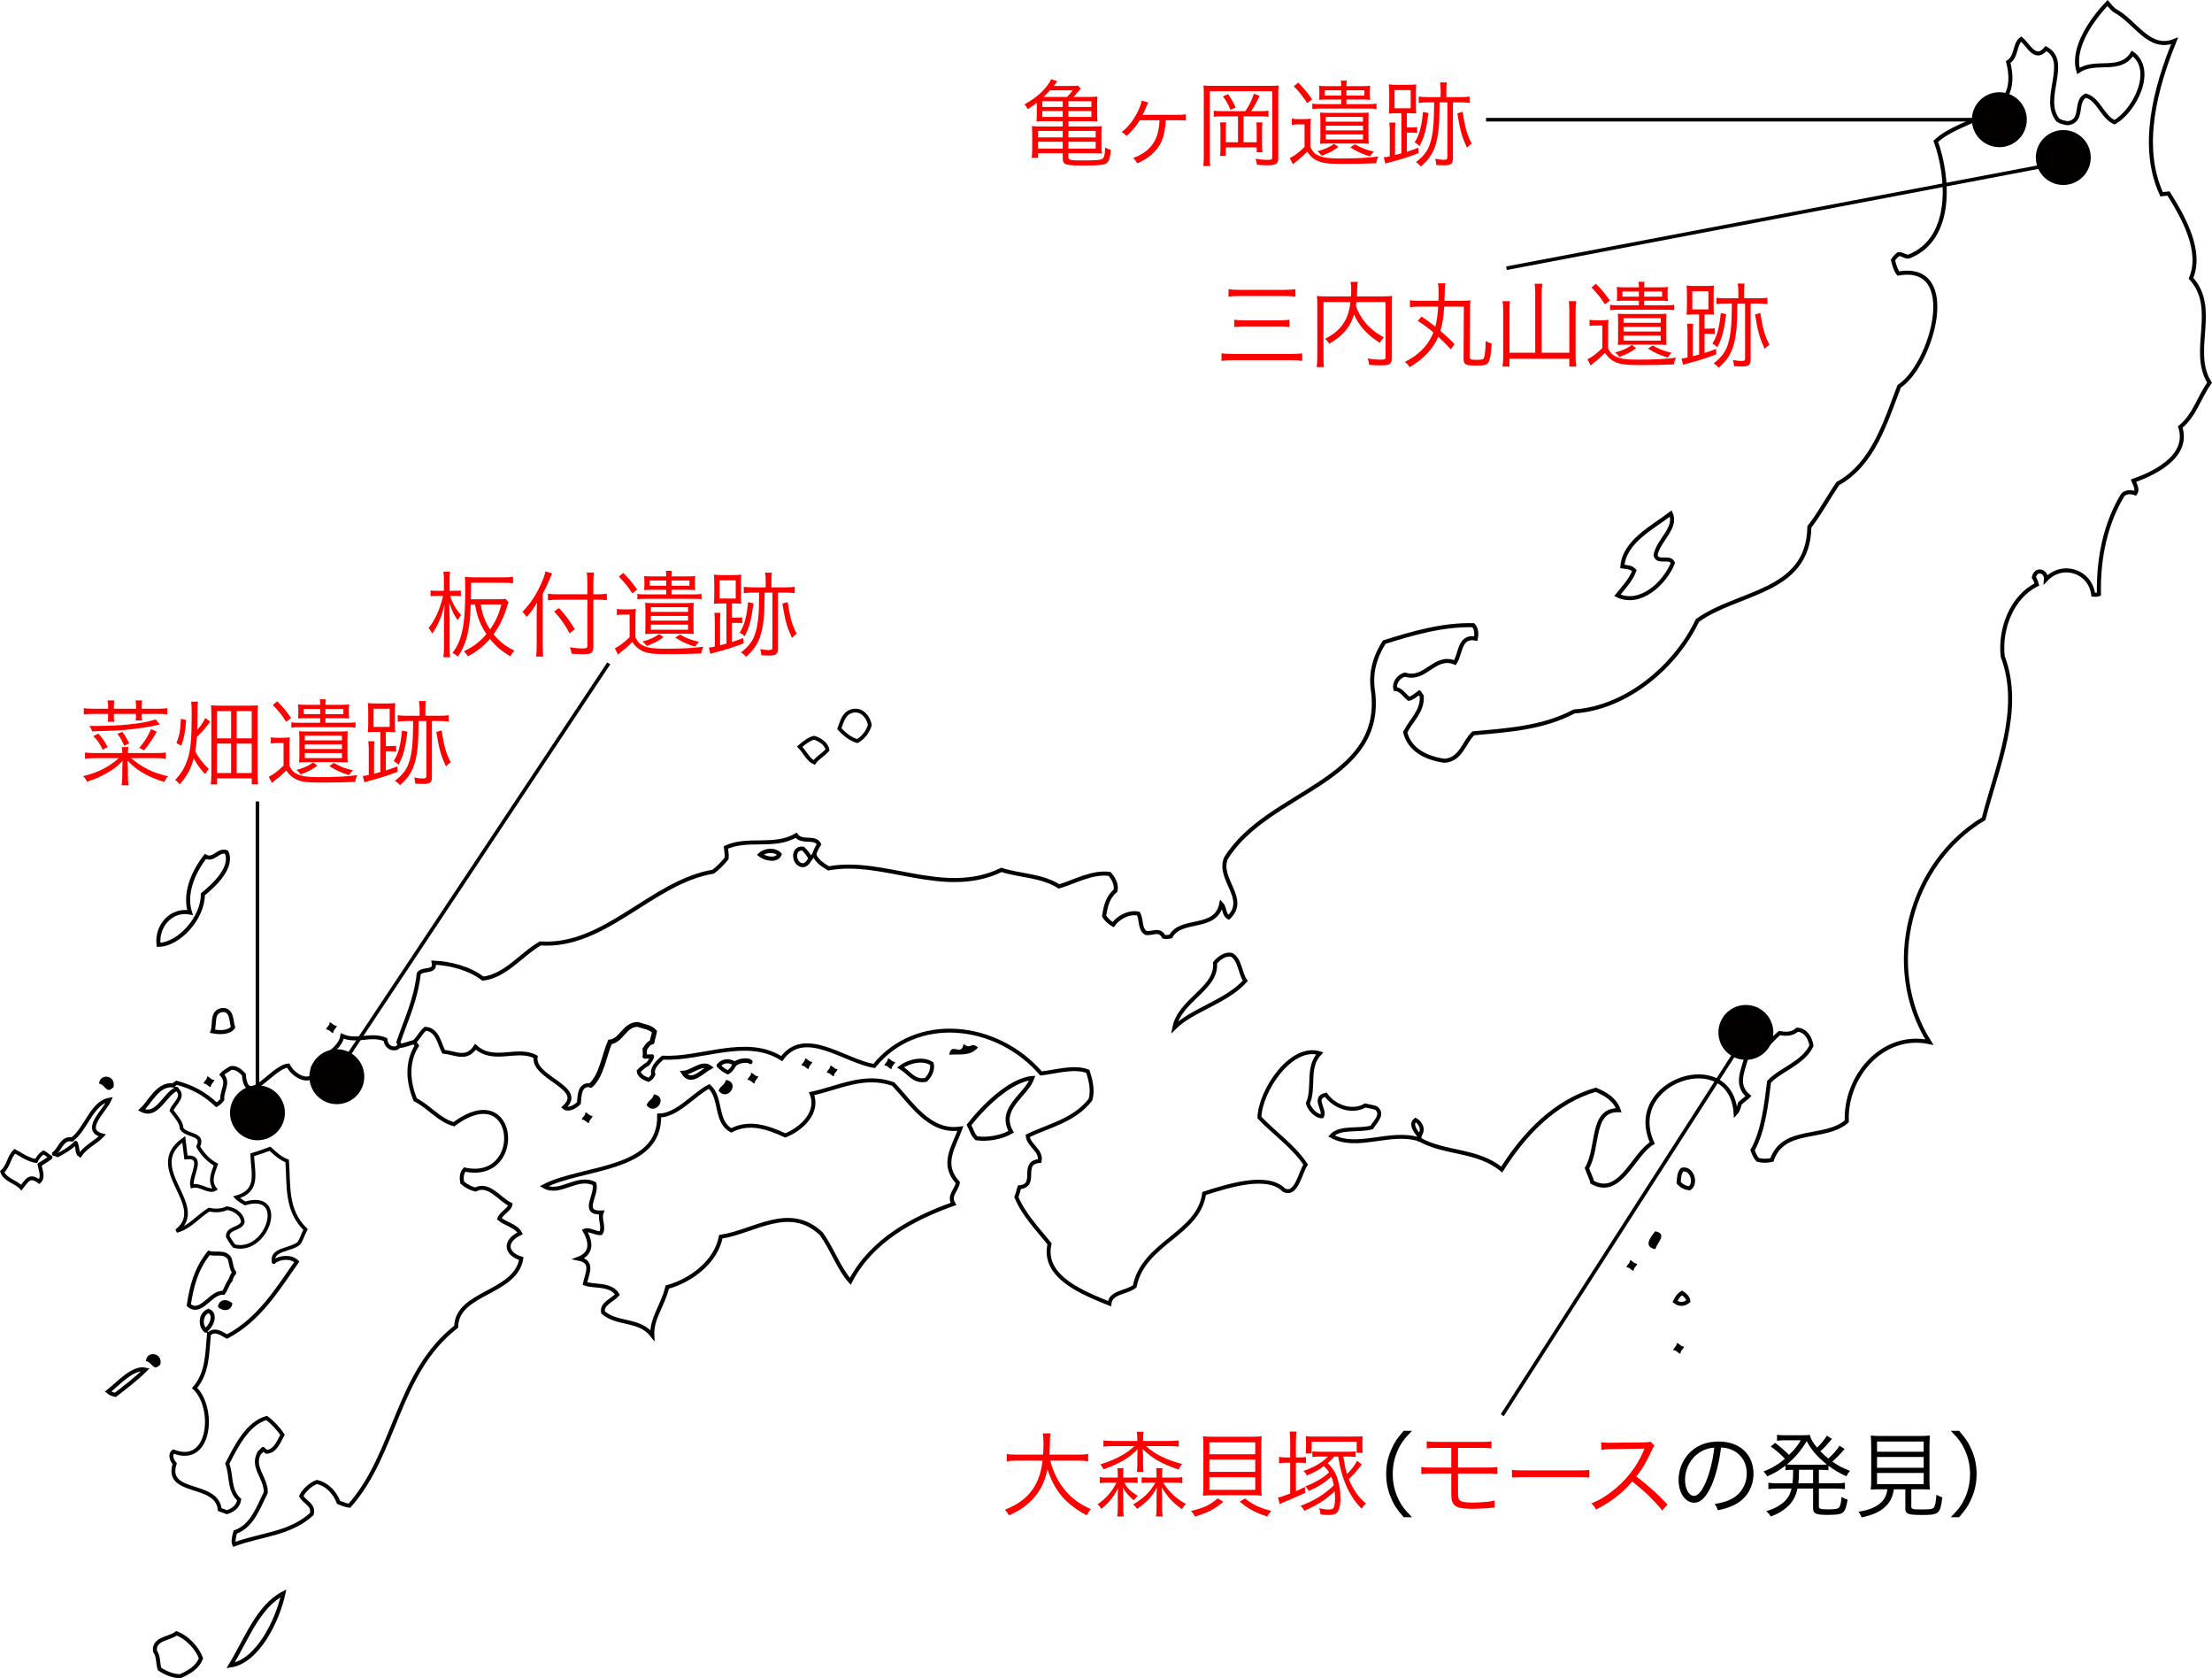 <?xml version="1.0" encoding="utf-8"?>
<!-- Generator: Adobe Illustrator 16.0.0, SVG Export Plug-In . SVG Version: 6.00 Build 0)  -->
<!DOCTYPE svg PUBLIC "-//W3C//DTD SVG 1.1//EN" "http://www.w3.org/Graphics/SVG/1.1/DTD/svg11.dtd">
<svg version="1.1" id="レイヤー_1" xmlns="http://www.w3.org/2000/svg" xmlns:xlink="http://www.w3.org/1999/xlink" x="0px"
	 y="0px" width="614.078px" height="465.772px" viewBox="0 0 614.078 465.772" enable-background="new 0 0 614.078 465.772"
	 xml:space="preserve">
<g id="XMLID_4_">
	<g>
		<path d="M467.509,373.726c-0.188,0.813-1,1-1,2c-0.811-0.188-1-1-2-1c0.189-0.809,1-1,1-1.999
			C466.317,372.918,466.509,373.726,467.509,373.726z"/>
		<path d="M459.509,341.727c3.45,0.729,0.67,3.01,0,5C455.998,345.937,458.349,343.227,459.509,341.727z"/>
		<path d="M454.509,350.727c-0.188,0.813-1,1-1,2c-0.811-0.188-1-1-2-1c0.189-0.811,1-1,1-2
			C453.317,349.916,453.509,350.727,454.509,350.727z"/>
		<path d="M267.509,289.727c2.04,1.75,1.96-0.75,4,1c-2.25,2.521-4.91,1.76-8,2C264.188,288.985,266.829,293.469,267.509,289.727z"
			/>
		<path d="M248.509,294.727c-0.19,0.813-1,1-1,2c-0.81-0.188-1-1-2-1c0.19-0.811,1-1,1-2
			C247.318,293.916,247.509,294.727,248.509,294.727z"/>
		<path d="M232.509,296.727c-0.19,0.813-1,1-1,2c-0.81-0.188-1-1-2-1c0.19-0.811,1-1,1-2
			C231.318,295.916,231.509,296.727,232.509,296.727z"/>
		<path d="M225.509,294.727c-0.19,0.813-1,1-1,2c-0.81-0.188-1-1-2-1c0.19-0.811,1-1,1-2
			C224.318,293.916,224.509,294.727,225.509,294.727z"/>
		<path d="M210.509,298.727c-0.19,0.813-1,1-1,2c-0.81-0.188-1-1-2-1c0.19-0.811,1-1,1-2
			C209.318,297.916,209.509,298.727,210.509,298.727z"/>
		<path d="M201.509,299.727c4.18,0.67,0.47,6.211-2,3C199.858,301.416,201.269,301.158,201.509,299.727z"/>
		<path d="M181.509,303.727c4.18,0.67,0.47,6.211-2,3C179.858,305.416,181.269,305.158,181.509,303.727z"/>
		<path d="M164.509,309.727c-0.19,0.813-1,1-1,2c-0.81-0.188-1-1-2-1c0.19-0.811,1-1,1-2
			C163.318,308.916,163.509,309.727,164.509,309.727z"/>
		<path d="M93.509,284.727c-0.19,0.813-1,1-1,2c-0.81-0.188-1-1-2-1c0.19-0.811,1-1,1-2
			C92.318,283.916,92.509,284.727,93.509,284.727z"/>
		<path d="M64.509,361.727c-0.28,2.318-2.67,2.301-4,1C60.789,360.408,63.179,360.428,64.509,361.727z"/>
		<path d="M59.509,299.727c-0.19,0.813-1,1-1,2c-0.81-0.188-1-1-2-1c0.19-0.811,1-1,1-2
			C58.318,298.916,58.509,299.727,59.509,299.727z"/>
		<path d="M40.509,377.726c0.18-2.899,4.75-2.409,4,1C42.469,380.735,42.549,378.286,40.509,377.726z"/>
		<path d="M27.509,300.727c0.18-2.898,4.75-2.41,4,1C29.469,303.735,29.549,301.287,27.509,300.727z"/>
	</g>
	<g>
		<path fill="none" stroke="#000000" stroke-width="1.11" stroke-linecap="round" d="M43.009,458.226
			c1.11,1.66,0.729,3.351,1.3,5.011c1.63,1.08,3.67,1.951,5.7,1.979c2.35-1.028,4.86-2.393,5.78-5c-1.07-2.858-3.88-5.84-6.78-6.899
			C46.979,454.879,42.669,454.726,43.009,458.226z"/>
		<path fill="none" stroke="#000000" stroke-width="1.133" stroke-linecap="round" d="M64.009,462.226
			c7.54-1.159,13-12.34,14.68-20.02C71.629,445.825,68.339,455.146,64.009,462.226z"/>
		<path fill="none" stroke="#000000" stroke-width="1.113" stroke-linecap="round" d="M30.009,386.226
			c0.66,0.57,1.34,0.75,2.01,0.91c2.67-2.063,5.96-4.569,8.38-7.01C36.969,379.325,32.889,383.956,30.009,386.226z"/>
		<path fill="none" stroke="#000000" stroke-width="1.105" stroke-linecap="round" d="M465.009,361.227
			c1.37,1.068,2.739,0.711,3.7-0.107c-0.091-1.053-1.011-1.791-1.75-2.279C465.938,359.428,465.459,360.356,465.009,361.227z"/>
		<path fill="none" stroke="#000000" stroke-width="1.13" stroke-linecap="round" d="M466.009,328.227c1,1.143,2.01,1.451,3.01,1.59
			c2.104-1.447,0.58-5.84-2.026-5.18C466.107,325.606,466.139,326.946,466.009,328.227z"/>
		<path fill="none" stroke="#000000" stroke-width="1.078" stroke-linecap="round" d="M21.009,317.227
			c0.71,1.41,0.26,2.791,1.18,3.393c1.59-2.383,4.4-3.563,6.21-5.479c-5.71-1.513,0.721-6.894,2.011-9.933
			c-4.9,0.801-6.431,8.051-10.4,11.021"/>
		<path fill="none" stroke="#000000" stroke-width="1.163" stroke-linecap="round" d="M15.009,320.227c1.75-1.352,2.18-4.479,5-4"
			/>
		<path fill="none" stroke="#000000" stroke-width="1.044" stroke-linecap="round" d="M15.009,320.227
			c0.33,0.131,0.67,0.26,1,0.393c1.67-0.871,3.33-1.803,5-3.393"/>
		<path fill="none" stroke="#000000" stroke-width="0.987" stroke-linecap="round" d="M10.009,322.227
			c0.63-1.129,1.24-1.869,2.07-2.391c0.63,0.356,1.279,0.869,1.93,1.391"/>
		<path fill="none" stroke="#000000" stroke-width="1.062" stroke-linecap="round" d="M11.009,323.227
			c0.22,1.631,1.17,3.51-0.12,4.701c-2.76-2.063-3.46-0.171-4.97,1.688c-1.57-1.699-4.5-2.102-5.3-4.41
			c1.8-1.58,1.859-4.16,3.5-5.682c1.859,1.021,3.64,2.342,5.89,2.701"/>
		<path fill="none" stroke="#000000" stroke-width="1.111" stroke-linecap="round" d="M11.009,323.227c1-0.641,2-1.22,3-2"/>
		<path fill="none" stroke="#000000" stroke-width="1.103" stroke-linecap="round" d="M151.009,329.227
			c4.39,2.609,9.11-3.107,14-0.699c0.94,3.07-3.96,8.25,2.02,8c-0.72,1.852,0.811,3.9-0.21,5.721c-1.42,0.183-3.35-1.238-4.5-0.688
			c1.91,3.33,1.98,6.358-1.699,7.771c4.279,0.842,2.369,4.051,1.77,6.92c2.51,0.938,7.16-0.039,9.01,3.063
			c-1.29,1.541-4.479,2.49-3.979,4.938c3.92,3.451,10.109,1.73,13.67,6.371c-0.23-4.791,2.92-8.188,4.149-13.41
			c6.41-1.729,13.49-6.84,14.87-13.971c9.181-1.35,19.04-9.279,27.91-0.791c2.96,4.08,4.851,9.621,8.03,13.172
			c5.88-11.33,17.36-17.479,28.65-21.489c-1.431-2.302,0.85-3.777,1.21-5.898c-4.74-5.159-1.16-9.83,0.71-15.021
			c-8.58,1.271-13.5-6.947-18.681-12.368c-8.109-2.813-14.859,1.011-22.62,2.698c2.15,5.237-2.89,9.852-7.31,11.58
			c-4.81-2.211-9.93-4.013-15-1.398c-4.521-2.42-2.58-8.949-6.12-12.188c-4.09,2-8.82,8.01-13.9,8.068
			C183.369,325.106,161.669,323.719,151.009,329.227z"/>
		<path fill="none" stroke="#000000" stroke-width="1.132" stroke-linecap="round" d="M269.009,312.227
			c0.729,1.371,1.02,2.729,2.09,3.701c3.17,0.42,7.01-0.271,9.601-1.803c-3.671-6.539,4.149-10.062,5.899-14.92
			C280.349,299.707,272.729,307.408,269.009,312.227z"/>
		<path fill="none" stroke="#000000" stroke-width="1.1" stroke-linecap="round" d="M250.009,296.227c2.56,1.58,3.62,4.063,7,3.5
			c1.19-1.129,2.05-2.891,1.67-4.511C256.179,293.565,252.238,294.559,250.009,296.227z"/>
		<path fill="none" stroke="#000000" stroke-width="1.254" stroke-linecap="round" d="M205.009,297.227"/>
		<path fill="none" stroke="#000000" stroke-width="1.254" stroke-linecap="round" d="M204.009,295.227
			c1.59-1.102,3.95-1.021,4.29-0.521"/>
		<path fill="none" stroke="#000000" stroke-width="1.14" stroke-linecap="round" d="M199.509,295.727
			c1.12-1.379,2.89-1.549,4.5-0.5"/>
		<path fill="none" stroke="#000000" stroke-width="1.086" stroke-linecap="round" d="M199.509,295.727
			c0.64,0.771,1.62,1.489,2.53,1.898c1.04-0.59,1.52-1.527,1.97-2.398"/>
		<path fill="none" stroke="#000000" stroke-width="1.23" stroke-linecap="round" d="M197.009,296.227
			c-2.1-1.539-5.15,1.489-7.21,1.563C191.778,300.977,194.938,297.367,197.009,296.227z"/>
		<path fill="none" stroke="#000000" stroke-width="1.128" stroke-linecap="round" d="M59.009,286.227
			c1.69,0.33,4.49,0.53,5.69-1.102c-0.551-1.683-0.24-4.722-2.721-4.812C58.579,280.565,59.759,284.065,59.009,286.227z"/>
		<path fill="none" stroke="#000000" stroke-width="1.101" stroke-linecap="round" d="M326.009,285.227
			c4.92-4.932,14.433-7.16,19.7-13c-1.53-2.229-1.421-5.789-3.74-7.209c-1.601-0.41-3.46,0.739-4.67,2.229
			C337.979,274.389,327.527,277.446,326.009,285.227z"/>
		<path fill="none" stroke="#000000" stroke-width="1.169" stroke-linecap="round" d="M211.009,237.227
			c1.29,1.068,4.61,1.852,5.39-0.107C215.108,235.719,212.358,235.937,211.009,237.227z"/>
		<path fill="none" stroke="#000000" stroke-width="1.126" stroke-linecap="round" d="M44.009,262.227
			c5.66-0.027,12.4-7.561,12.3-14.011c3.22-2.591,8.46-7.55,6.58-11.698c-2.25-0.91-3.51,2.5-5.88,1.188
			c-3.71,4.818-5.83,10.609-4.26,15.552C47.829,252.268,43.398,256.719,44.009,262.227z"/>
		<path fill="none" stroke="#000000" stroke-width="1.053" stroke-linecap="round" d="M222.009,207.227
			c1.52,1.62,2.36,3.66,4.01,4.391c0.86-1.25,2.53-2.132,3.7-3.471c-0.27-1.771-2.17-2.92-3.71-3.391
			C224.679,205.047,223.339,206.086,222.009,207.227z"/>
		<path fill="none" stroke="#000000" stroke-width="1.041" stroke-linecap="round" d="M233.009,202.227c1.67,1.85,3.33,3.01,5,3.46
			c1.86-1.09,2.99-2.84,3.47-4.46c-0.37-2.15-2.08-4.301-4.47-3.98C234.329,197.598,233.738,200.236,233.009,202.227z"/>
		<path fill="none" stroke="#000000" stroke-width="1.113" stroke-linecap="round" d="M449.009,165.227
			c6.3,3.06,13.2-3.36,15.41-9.011c-0.931-2-4.221,0.221-4.812-2.09c0.607-4.06,6.051-7.59,4.221-11.6
			c-4.909,3.8-12.909,7.7-13.439,14.7c1.021,0.149,2.41,0.14,3.33,1.109C452.839,160.876,450.719,163.086,449.009,165.227z"/>
		<path fill="none" stroke="#000000" stroke-width="1.14" stroke-linecap="round" d="M65.009,353.227c-0.55,0.67-0.78,1.33-1,2"/>
		<path fill="none" stroke="#000000" stroke-width="1.107" stroke-linecap="round" d="M65.009,353.227c-0.87-1.33-0.8-2.682-1.3-4
			c-1.44-2.068-3.74-0.879-5.71-1.511c-3.61,4.528-4.83,9.409-5.59,14.521c3.409,2.91,6.1-3.771,9.609-3.42
			c0.73-0.979,1.021-2.311,1.99-3.59"/>
		<path fill="none" stroke="#000000" stroke-width="1.085" stroke-linecap="round" d="M394.009,315.227
			c1.41-1.619,0.399-3.66-1.04-4.391C391.607,311.848,392.599,313.617,394.009,315.227z"/>
		<path fill="none" stroke="#000000" stroke-width="1.14" stroke-linecap="round" d="M57.009,369.227
			c1.6-0.949,3.18-4.47,0.88-5.391C55.749,364.627,55.429,367.748,57.009,369.227z"/>
		<path fill="none" stroke="#000000" stroke-width="1.01" stroke-linecap="round" d="M49.009,302.227c2.479,2.131-0.75,4.063-1.4,6
			c1.23,1.66,2.82,3.352,2.811,5c1.479,2.201,6.39,1.313,4.59,5c0,0,1.663,3.266,4.93,5c-0.8,2.359-1.96,4.57-0.229,6.801
			c-1.78,1.061-4.19-1.479-6.38-0.801c-0.69-2.891,3.84-8.511-1.71-7.99l-0.61-5.01c-11.51,8.039,7.21,18.369-2.021,25.42
			c3.75-0.988,5.851-3.951,9.021-5.91c1.67,0.311,3.33,0.369,5-0.42c2,0.25,4.22,1.608,4.4,3.83
			c-0.53,2.063-4.301,1.531-4.181,4.063c0.59,0.931,1.09,1.898,1.78,2.642c9.22,2.338,14.99-15.401,3.02-11.853
			c-0.88-0.561-1.829-1.061-2.409-1.688c6.359-1.819,4.609-6.528,4.39-11.8c1.63-0.5,3.36-1.079,4.93-1.682
			c1.48,1.312,2.83,2.641,4.78,3.391c0.52,6.642-0.49,13.563,5.09,19.011c-0.7,1.312-1.04,2.642-1.79,3.78
			c-2.04,1.931-7.939,1.63-7.01,5.22"/>
		<path fill="none" stroke="#000000" stroke-width="1.225" stroke-linecap="round" d="M394.009,316.227c0-0.33,0-0.67,0-1"/>
		<path fill="none" stroke="#000000" stroke-width="1.09" stroke-linecap="round" d="M181.009,293.227c-0.11,0.682-0.6,1.34-1.1,2
			c-0.99,0.621-1.87,1.25-2.61,2.09c0.18,1.303,1.54,1.951,2.75,2.383c0.76-0.398,1.05-0.963,1.33-1.521
			c-0.59-1.58,1.16-3.473,2.63-4.643c10.59,0.602,23.19-6.021,33,0.278c6.4-8.801,17.45,0.729,25.68,2.028
			c11.681-14.489,33.99-12.17,46.32,2.091c4.28-0.5,9.2-2.05,12.989-0.591c0.79,2.462,1.5,5.279,0.711,7.882
			c-4.53,5.84-11.71,7.229-17.4,10.028c0.17,2.608,3.97,4.131,3.311,6.979c-5.551,0.398-0.29,6.842-5.61,7.271
			c-0.32,0.812-0.43,1.778-0.85,2.729c2.04,4.939,5.899,8.859,9.21,12.99c-2.181,9.329,9.739,13.771,16.629,16.602
			c0.381-3.318,4.75-2.99,7.011-4.818c2.46-12.159,17.771-14.461,19.279-25.778c6.421-2.011,17.46-5.66,22.12-0.951
			c3.46,1.841,4.54-4.81,6.051-7.049c-3.301-5.052-8.82-8.813-12.83-13.069c0.229-7.479,8.813-20.312,16.76-17.82
			c-3.737,3.91-1.357,9.434-3.311,13.893c0.489,1.721,2.41,3.682,3.938,3.59c0.99-1.869-2.697-5.139,1.04-5.979
			c2.383,3.317,7.271,5.119,10.95,2.972c1,0.239,2.01,0.369,3.01,0.709c2.16,1.649-0.237,3.858-1.22,5.392
			c-3.75,1-8.761-0.261-11.181,2.354c7.17,3.986,16.33-1.632,24.391,0.969"/>
		<path fill="none" stroke="#000000" stroke-width="1.155" stroke-linecap="round" d="M181.009,293.227c-0.67,0-1.33,0-2,0"/>
		<path fill="none" stroke="#000000" stroke-width="1.155" stroke-linecap="round" d="M179.009,291.227c0,0.67,0,1.33,0,2"/>
		<path fill="none" stroke="#000000" stroke-width="0.447" stroke-linecap="round" d="M58.009,370.227c-0.33-0.33-0.67-0.67-1-1"/>
		<path fill="none" stroke="#000000" stroke-width="1.099" stroke-linecap="round" d="M58.009,370.227
			c1.67-1.432,3.33-0.24,5,0.729c9.02-4.729,14.14-13.33,19.39-20.762c-1.51-1.527-4.75-1.357-6.39,0.031"/>
		<path fill="none" stroke="#000000" stroke-width="1.122" stroke-linecap="round" d="M394.009,192.227
			c0.229,0.33,0.46,0.67,0.689,1c0.261,4.189-2.95,6.68-4.604,10c1.271,5.13,6.189,7.259,10.91,7.919
			c4.62-0.312,5.33-5.12,8.029-7.62c9.58-0.87,19.301-1.47,27.971-6.07c14.279-0.92,28.01-12.188,34.22-25.24
			c11.24-8.149,30.79-7.55,31.08-25.989c3.013-3.88,5.144-7.99,7.899-12c9.91-5.53,13.261-17.221,17.04-27.011
			c9.069-5.939,17.181-34.38-0.25-31.3c-0.79-1.06-1.142-2.39-1.471-3.71c0.397-0.729,0.961-1.21,1.527-1.67
			c0.83-0.18,2.131,0.96,2.949,0.63c12.41-4.939,10.91-22.34,7.4-31.939c7.619-7.12,24.09-6.341,20.106-22
			c2.439-1.53,1.689-4.98,3.604-6.391c2.107,1.74,3.87,6.221,6.891,2.65c6.771,3.58-1.438,13.8,3.229,19.75
			c0.85,0.7,1.816,0.76,2.776,0.97c4.659-0.6,1.771-6.03,5.021-7.68c3.55,0.939,4.521,5.8,7.97,7.399
			c5.41-2.949,11.432-14.369,4.98-19.09c-3.41,5.521-10.23,1.55-14.99,4.86c-1.899-6.37,3.76-14.29,8.08-18.86
			c0.567,0.65,1.188,1.46,2.01,2.09c5.92,3.181,9.46,11.25,16.62,8.421c-5.279,12.96-9.74,29.319-3.603,42.56
			c0.619-0.07,1.271-0.14,1.922-0.2c4.301,6.851,9.396,16.08,6.237,23.521c7.71,8.46-0.369,20.12,5.149,29
			c-2.979,4.14-4.09,9-8.13,12.279c2.811,8.66-8.551,13.341-12.99,14.91c0.521,1.19,1.229,2.58,0.521,3.5
			c-1.188-0.479-2.577-0.45-3.487,0.431c-4.63,7.659-6.82,17.029-6.63,27.579c-0.54,0.19-1.053,0.16-1.57,0.131
			c-0.813-6.561-8.58-9.051-13.13-4.23c0.22-2.37-2.84-3.26-3.359-0.56c0.46,0.659,0.649,1.31,0.819,1.97
			c-6.979,3.439-10.33,12.37-9.46,19.99c5.59,14.648-1.63,30.589-5.29,45.009c-20.431,12.24-28.313,40.921-15.09,61.99
			c-12.99-2.729-23.439,9.551-22.91,22c-6.063,5.278-17.59,1.409-20.79,10.7c-1.25,0.3-2.609,0.316-3.91-0.012
			c-0.75-0.791-1.119-1.771-1.46-2.688c3.063-5.529,3.83-12.99,4.58-18.99c3.221-3.43,9.399-5.09,11.771-10.01
			c-0.312-2.069-1.567-4.3-3.897-4.449c-1.66,1.392-3.319,1.22-4.989,0.949c-2.851,2.317-4.729,6-9,5.801
			c-0.62,3.858-3.688,8.32,0.399,11.699c-0.604,0.621-1.563,1.237-2.41,2.067c-0.239,1.021-0.479,1.898-1.149,2.644
			c-1.301-18.802-31.011-8.961-23.146,8.289c-5.434,3.34-8.939,15.237-16.684,10.897c-0.25-1.238-1.021-2.58-1.447-3.897
			c3.408-5.91,1-16.33,8.817-16.103c-1.027-2.988-3.607-4.511-6.38-5.67c-11.261,3.271-19.819,12.189-26.101,22.148
			c-6.771-5.602-15.689-4.318-22.899-8.379"/>
		<path fill="none" stroke="#000000" stroke-width="1.207" stroke-linecap="round" d="M181.009,289.227c-1.06,0.301-1.54,1.239-2,2
			"/>
		<path fill="none" stroke="#000000" stroke-width="1.082" stroke-linecap="round" d="M73.009,402.226
			c0.33,0.24,0.67,0.472,1,0.712c2.4-0.07,3.44-2.972,4.41-4.712c-1.03-1.629-2.8-3.52-4.41-4.688
			c-5.35,1.521-8.51,8.013-10.91,12.688c1.29,3.441,0.351,7.302,3.311,10c-0.261,1.861-1.82,2.99-3.41,3.472
			c-0.67-0.222-1.34-0.472-2-0.722c-0.78-7.829-15.29-3.899-12.511-12.75c-1.189-1.409-1.13-2.788-0.35-3.379
			c10.38,4.129,11.68-12.121,5.89-17.621c3.71-4.278,3.48-10,3.98-14.999"/>
		<path fill="none" stroke="#000000" stroke-width="1.106" stroke-linecap="round" d="M390.009,187.227
			c-1.96,0.568-3.021,2.479-2.67,3.989c1.55,0.12,2.38,1.579,3.75,2.729c0.938-0.12,1.938-1.021,2.92-1.72"/>
		<path fill="none" stroke="#000000" stroke-width="1.107" stroke-linecap="round" d="M225.009,238.227
			c-0.63-1.068-1.24-1.949-2.07-2.699c-3.239-0.398-2.66,4.74,0.11,4.609C224.079,239.896,224.559,238.969,225.009,238.227z"/>
		<path fill="none" stroke="#000000" stroke-width="1.335" stroke-linecap="round" d="M164.009,301.227
			c2.979-2.66,3.67-8.119,5.31-12.011c3.351-0.5,3.971-4.829,7.69-4.899c1.63,0.58,3.52,0.711,4.69,2.012
			c-0.15,0.932-0.54,1.92-0.69,2.898"/>
		<path fill="none" stroke="#000000" stroke-width="1.183" stroke-linecap="round" d="M72.009,403.226c0.33-0.329,0.67-0.67,1-1"/>
		<path fill="none" stroke="#000000" stroke-width="1.126" stroke-linecap="round" d="M226.009,237.227
			c0.91,1.881,2.36,2.83,4.01,3.78c15.33-2.87,32.01,8.181,47.99,0.431c5.33,1.682,11.1,1.5,16,4.58c4.46-1.34,9.183-4.102,14-3.479
			c1.2,1.33,2.05,3.051,1.67,4.688c-2.199,1.791-2.76,4.352-3.16,7c0.66,1.131,1.61,1.871,2.5,2.393
			c1.513-2.063,4.4-3.592,6.979-3.063c1.011,1.648,0.29,4.188,2.109,5.381c1.979,0.299,3.657-1.318,4.971,1.028
			c0.66,0.2,1.29,0.069,1.931-0.069c2.899-5.299,12.563-1.549,14.04-9.061c0.95,0.959,0.7,3.106,2.05,3.777
			c5.45-5.21-3.14-10.591-0.771-16.39c11.721-18.961,44.551-21,40.761-47c-0.438-3.03-0.181-7.761,3.2-13
			c7.789-2.46,16.25-4.92,24.729-4.7c0.922,1.06,0.922,2.439,0.683,3.71c-4.631-0.91-4.131,4.189-5.79,6.68
			c-5.659-2.359-8.159,5.19-13.899,3.311"/>
		<path fill="none" stroke="#000000" stroke-width="1.049" stroke-linecap="round" d="M226.009,237.227c-0.33,0.33-0.67,0.67-1,1"
			/>
		<path fill="none" stroke="#000000" stroke-width="1.085" stroke-linecap="round" d="M115.009,289.227
			c1.31-1.369,1.9-2.74,3.07-3.699c3.43,0.188,3.92,4.279,5.08,6.381c3.25,0.279,6.319,2.461,8.85-1.391
			c4.979,4.629,11.64,0.039,16.68,2.811c-0.88,5.939,14.05,8.5,7.92,14c1,0.908,2.96,0,4.101-1.182c0.189-2.148,0.16-5.41,3.3-4.92"
			/>
		<path fill="none" stroke="#000000" stroke-width="1.101" stroke-linecap="round" d="M115.009,289.227c0.24,0.33,0.47,0.67,0.71,1
			c-2.88,4.53-2.46,10.08-0.43,15c3.859,1.939,6.5,5.609,10.72,6.801c17.67-13.18,19.82,16.24,2.99,12.57
			c-0.92,1-0.92,2.357-0.681,3.629c1.061,0.92,2.4,1.643,3.69,1.91c3.66-1.932,6.68,2.721,9.7,4.18c-0.21,1.42-2.49,2.281-3.09,3.94
			c1.68,1.47,4.67,1.921,5.779,4.038c-4.479,2.108-4.12,5.671,0.32,7.021c-1.57,9.711-17.9,9.281-18.08,18.91
			c-16.479,12.801-16.7,35.18-29.649,49.689c-0.99-0.103-2-0.579-2.99-0.933c-1-2.632-3.09-4.989-5.99-5.67
			c-1.62,0.489-3.66,2.353-4.39,3.93c1.04,1.813,3.58,2.369,2.93,4.979c-6.14,5.601-14.23,5.66-21.54,8.42
			c-0.35-0.819-0.05-2.17,0.29-3.43c4.7-1.645,6.4-6.791,8.49-10.99c0.109-4.041-4.101-7.069-1.78-11"/>
		<path fill="none" stroke="#000000" stroke-width="1.119" stroke-linecap="round" d="M111.009,290.227
			c-0.13-0.33-0.271-0.67-0.4-1c2.36-6.857,4.79-11.66,5.65-19.011c1.1-1.601,4.77-0.101,4.15-3.038
			c4.619,0.209,9.899,1.538,13.67,4.438c6.39-0.801,10.54-6.699,15.93-9.771c18,1.211,30.9-17.062,48-19.921
			c1.37-1.069,2.729-2.409,3.71-3.698c0.14-1-0.13-2.021-0.21-3.021c6.15-2.842,13.44,0.211,19.5-3.381
			c1.59,2.25,5.25,0.211,6.38,2.5c-0.64,0.932-1.06,1.92-1.38,2.898"/>
		<path fill="none" stroke="#000000" stroke-width="1.183" stroke-linecap="round" d="M111.009,290.227c1.33-0.011,2.67-0.761,4-1"
			/>
		<path fill="none" stroke="#000000" stroke-width="1.096" stroke-linecap="round" d="M48.009,301.227c0.33-0.24,0.67-0.47,1-0.709
			c4.33,1.129,7.79,3.021,11.09,6.107c0.67-0.357,1.15-0.898,1.62-1.459c-0.23-2.631,2.03-4.552-0.14-6.939
			c0.609-0.688,1.56-1.182,2.449-1.778c1.351-0.341,2.73,0.729,3.671,1.812c0.779,9.541,7.789-2.182,12.31-2.521
			c1.21,2.479,5.36,5.24,7.39,2.393c-3.189-3.221,6.84-5.313,7.62-10.608c4.11,1.819,7.87-0.75,11.98,1
			c0.149,1.647,1.41,2.75,3.02,2.381c0.33-0.221,0.66-0.45,0.99-0.67"/>
		<path fill="none" stroke="#000000" stroke-width="1.139" stroke-linecap="round" d="M49.009,302.227
			c-3.35,1.489-5.44,8.102-9.7,5.813c2.44-2.271,4.54-7.262,8.7-6.813"/>
		<path fill="none" stroke="#000000" stroke-width="0.447" stroke-linecap="round" d="M49.009,302.227c-0.33-0.33-0.67-0.67-1-1"/>
	</g>
</g>
<circle fill="#040000" stroke="#000000" stroke-width="2" cx="572.794" cy="43.722" r="6.623"/>
<circle fill="#040000" stroke="#000000" stroke-width="2" cx="484.676" cy="286.543" r="6.623"/>
<circle fill="#040000" stroke="#000000" stroke-width="2" cx="93.509" cy="298.828" r="6.623"/>
<circle fill="#040000" stroke="#000000" stroke-width="2" cx="71.475" cy="308.85" r="6.623"/>
<circle fill="#040000" stroke="#000000" stroke-width="2" cx="555.044" cy="33.222" r="6.623"/>
<line fill="none" stroke="#000000" stroke-miterlimit="10" x1="93.509" y1="297.727" x2="168.999" y2="184.113"/>
<g>
	<path fill="#FF0000" d="M123.227,161.351c0-1.482-0.026-2.054-0.13-2.678h1.846c-0.104,0.65-0.13,1.326-0.13,2.652v2.652h1.43
		c0.754,0,1.222-0.026,1.69-0.104v1.586c-0.52-0.052-1.014-0.078-1.612-0.078h-1.404c0.26,0.806,0.624,1.612,1.144,2.6
		c0.598,1.092,1.04,1.716,1.924,2.704c-0.468,0.598-0.65,0.91-0.91,1.482c-1.092-1.586-1.638-2.704-2.366-4.889
		c0.052,1.3,0.104,3.38,0.104,4.291v7.826c0,1.43,0.052,2.262,0.156,3.016h-1.898c0.13-0.728,0.182-1.664,0.182-3.016v-7.384
		c0-0.546,0.052-1.95,0.156-4.212c-0.65,2.522-0.936,3.354-1.612,4.862c-0.572,1.274-0.962,1.95-1.82,3.172
		c-0.312-0.598-0.572-1.04-1.014-1.508c1.794-2.184,3.172-5.226,4.056-8.944h-1.612c-0.754,0-1.404,0.026-1.872,0.104v-1.612
		c0.416,0.078,1.014,0.104,1.872,0.104h1.82V161.351z M138.177,166.317c1.066,0,1.716-0.026,2.158-0.13l0.832,0.936
		c-0.104,0.286-0.13,0.312-0.39,1.17c-1.066,3.354-2.08,5.434-3.77,7.749c1.664,2.002,3.068,3.12,5.772,4.55
		c-0.494,0.546-0.728,0.858-1.118,1.561c-2.756-1.716-4.03-2.809-5.642-4.836c-1.898,2.132-3.433,3.38-6.137,4.836
		c-0.338-0.572-0.598-0.91-1.118-1.378c2.652-1.3,4.446-2.652,6.266-4.784c-1.69-2.548-2.574-4.862-3.172-8.216h-1.17
		c-0.13,3.614-0.39,5.954-0.832,7.957c-0.572,2.548-1.404,4.524-2.756,6.526c-0.442-0.442-0.806-0.702-1.482-1.066
		c1.196-1.586,1.82-2.834,2.392-4.81c0.806-2.756,1.145-6.604,1.145-12.818c0-1.898-0.026-2.522-0.104-3.458
		c0.91,0.104,1.742,0.13,2.756,0.13h8.06c1.066,0,1.82-0.052,2.548-0.156v1.794c-0.702-0.104-1.352-0.13-2.496-0.13h-9.152v2.236
		c0,1.014,0,1.534-0.026,2.34H138.177z M133.445,167.773c0.494,2.886,1.17,4.706,2.6,6.917c1.508-2.132,2.34-3.952,3.172-6.917
		H133.445z"/>
	<path fill="#FF0000" d="M150.657,179.135c0,1.196,0.052,2.185,0.13,3.094h-1.95c0.104-0.936,0.156-1.794,0.156-3.146v-8.685
		c0-1.144,0.026-1.95,0.104-3.146c-1.066,1.794-1.664,2.6-2.912,4.004l-0.182-0.286c-0.338-0.546-0.338-0.546-0.962-1.144
		c2.314-2.444,3.796-4.68,5.226-7.93c0.676-1.534,1.014-2.522,1.145-3.328l1.872,0.598c-0.182,0.313-0.313,0.624-0.65,1.482
		c-0.364,0.91-1.196,2.704-1.976,4.186V179.135z M164.724,179.448c0,1.716-0.546,2.132-2.886,2.132
		c-1.014,0-2.002-0.052-3.146-0.156c-0.104-0.728-0.208-1.118-0.494-1.768c1.586,0.234,2.366,0.312,3.562,0.312
		c1.066,0,1.3-0.13,1.3-0.676v-12.845h-8.165c-1.092,0-2.106,0.052-2.782,0.156v-1.82c0.676,0.104,1.638,0.156,2.704,0.156h8.243
		v-2.99c0-1.222-0.052-2.288-0.182-3.042h2.002c-0.104,0.884-0.156,1.768-0.156,3.042v2.99h1.274c1.04,0,1.794-0.052,2.47-0.156
		v1.769c-0.806-0.078-1.638-0.104-2.47-0.104h-1.274V179.448z M155.181,168.761c1.898,2.08,2.886,3.406,4.394,5.876l-1.456,1.118
		c-1.326-2.496-2.574-4.212-4.29-6.058L155.181,168.761z"/>
	<path fill="#FF0000" d="M171.249,168.995c0.598,0.104,1.04,0.13,2.028,0.13h1.248c0.858,0,1.326-0.026,2.002-0.13
		c-0.104,0.78-0.13,1.404-0.13,2.756v5.122c0.65,1.352,1.196,1.898,2.314,2.392c1.3,0.572,2.834,0.78,5.798,0.78
		c4.784,0,7.722-0.156,10.738-0.546c-0.364,0.78-0.442,1.04-0.598,1.872c-2.912,0.13-6.24,0.182-9.568,0.182
		c-4.238,0-5.772-0.26-7.384-1.222c-0.884-0.52-1.508-1.17-2.158-2.158c-1.326,1.3-1.586,1.56-3.042,2.678
		c-0.234,0.182-0.416,0.338-0.936,0.806l-0.884-1.716c1.17-0.546,2.626-1.638,4.108-3.094v-6.266h-1.612
		c-0.858,0-1.3,0.026-1.924,0.13V168.995z M173.017,158.985c1.69,1.716,2.418,2.6,3.874,4.654l-1.378,1.04
		c-1.326-2.028-2.002-2.912-3.718-4.654L173.017,158.985z M190.958,159.973c0.884,0,1.534-0.026,2.054-0.104
		c-0.078,0.468-0.104,0.91-0.104,1.612v0.676c0,0.676,0.026,1.144,0.104,1.612c-0.65-0.052-1.222-0.078-2.002-0.078h-4.602v1.274
		h5.876c1.248,0,1.872-0.026,2.47-0.156v1.508c-0.598-0.104-1.3-0.13-2.496-0.13h-12.844c-1.144,0-1.872,0.026-2.47,0.13v-1.508
		c0.598,0.13,1.248,0.156,2.444,0.156h5.564v-1.274h-4.082c-0.754,0-1.508,0.026-2.054,0.078c0.052-0.364,0.078-0.832,0.078-1.664
		v-0.624c0-0.65-0.026-1.04-0.104-1.612c0.52,0.078,1.144,0.104,2.028,0.104h4.134c0-0.702-0.026-1.04-0.104-1.534h1.664
		c-0.078,0.468-0.078,0.754-0.104,1.534H190.958z M184.197,176.847c-1.586,1.145-2.548,1.638-4.654,2.444
		c-0.364-0.52-0.65-0.806-1.17-1.248c2.054-0.546,3.198-1.066,4.602-2.054L184.197,176.847z M181.493,175.885
		c-0.988,0-1.638,0.026-2.392,0.078c0.052-0.676,0.078-1.248,0.078-2.132v-4.368c0-0.91-0.026-1.456-0.078-2.158
		c0.676,0.052,1.274,0.078,2.444,0.078h8.71c1.066,0,1.716-0.026,2.34-0.078c-0.052,0.598-0.078,1.222-0.078,2.158v4.264
		c0,0.988,0.026,1.612,0.078,2.236c-0.754-0.052-1.353-0.078-2.262-0.078H181.493z M180.375,161.117v1.456h4.576v-1.456H180.375z
		 M180.687,169.827h10.322v-1.3h-10.322V169.827z M180.687,172.245h10.322v-1.3h-10.322V172.245z M180.687,174.767h10.322v-1.404
		h-10.322V174.767z M186.407,162.573h4.992v-1.456h-4.992V162.573z M188.773,176.12c1.82,1.04,3.042,1.508,5.278,2.028
		c-0.442,0.39-0.806,0.832-1.092,1.326c-2.314-0.728-3.536-1.274-5.486-2.522L188.773,176.12z"/>
	<path fill="#FF0000" d="M201.669,167.487h-1.456c-0.728,0-1.352,0.026-2.028,0.104c0.052-0.65,0.104-1.43,0.104-2.574v-2.912
		c0-1.17-0.026-1.846-0.104-2.626c0.78,0.104,1.378,0.13,2.288,0.13h2.938c1.144,0,1.768-0.026,2.366-0.13
		c-0.078,0.78-0.078,1.43-0.078,2.626v2.886c0,1.482,0,2.028,0.078,2.574c-0.624-0.052-1.196-0.078-2.158-0.078h-0.442v3.952h0.91
		c0.936,0,1.456-0.026,1.95-0.104v1.638c-0.598-0.078-1.066-0.104-1.924-0.104h-0.936v5.331c1.352-0.442,1.794-0.598,3.198-1.145
		l0.052,1.508c-2.704,1.04-4.992,1.768-8.086,2.574c-0.598,0.156-0.754,0.182-1.144,0.312l-0.416-1.742
		c0.546-0.026,0.858-0.052,1.664-0.26v-7.125c0-0.806-0.052-1.456-0.13-2.236h1.69c-0.078,0.728-0.104,1.326-0.104,2.184v6.838
		c0.988-0.26,0.988-0.26,1.768-0.494V167.487z M199.771,166.109h4.473v-5.044h-4.473V166.109z M209.183,167.435
		c-0.65,4.81-1.118,6.552-2.47,9.152c-0.806-0.702-0.884-0.754-1.378-0.988c1.274-1.95,1.95-4.342,2.34-8.476L209.183,167.435z
		 M209.079,164.471c-1.04,0-1.898,0.052-2.6,0.156v-1.768c0.728,0.104,1.508,0.156,2.574,0.156h3.51v-1.924
		c0-0.936-0.078-1.612-0.182-2.158h1.898c-0.104,0.572-0.13,1.222-0.13,2.158v1.924h3.9c1.014,0,1.924-0.052,2.574-0.156v1.768
		c-0.702-0.104-1.534-0.156-2.522-0.156h-2.132v15.522c0,1.56-0.52,1.95-2.548,1.95c-0.624,0-1.222-0.026-2.054-0.078
		c-0.052-0.65-0.104-0.936-0.312-1.716c1.014,0.182,1.612,0.26,2.34,0.26c0.858,0,1.04-0.13,1.04-0.754v-15.185h-2.158
		c-0.078,5.2-0.104,5.304-0.26,7.202c-0.338,3.276-0.962,5.512-2.106,7.384c-0.702,1.17-1.378,1.924-2.808,3.224
		c-0.468-0.546-0.858-0.884-1.404-1.196c2.34-1.846,3.406-3.302,4.108-5.746c0.494-1.69,0.806-4.108,0.884-6.968
		c0-0.13,0.026-1.43,0.078-3.9H209.079z M218.673,167.097c0.624,4.316,1.274,6.552,2.522,8.814c-0.546,0.39-0.962,0.728-1.326,1.17
		c-1.482-3.302-1.846-4.628-2.678-9.568L218.673,167.097z"/>
</g>
<g>
	<path fill="#FF0000" d="M302.44,26.899c1.014,0,1.56-0.026,2.236-0.104c-0.078,0.624-0.104,1.014-0.104,1.846v3.276
		c0,0.806,0.026,1.196,0.104,1.794c-0.702-0.052-1.404-0.078-2.21-0.078h-5.876v1.456h6.994c0.858,0,1.534-0.026,2.288-0.078
		c-0.078,0.52-0.104,1.014-0.104,1.898v4.187c0,0.676,0.026,1.04,0.104,1.508c-0.728-0.052-1.326-0.078-2.184-0.078h-7.098v0.884
		c0,1.04,0.312,1.118,4.29,1.118c4.16,0,5.174-0.156,5.512-0.832c0.26-0.572,0.39-1.43,0.39-2.782
		c0.52,0.312,0.937,0.494,1.612,0.65c-0.234,2.288-0.494,3.172-1.17,3.692c-0.676,0.546-1.976,0.676-6.682,0.676
		c-4.992,0-5.512-0.208-5.512-2.21v-1.196h-6.864V43.8h-1.742c0.104-0.91,0.13-1.664,0.13-2.626v-4.16
		c0-0.676-0.052-1.664-0.104-2.002c0.676,0.052,1.404,0.078,2.21,0.078h6.371v-1.456h-5.123c-0.806,0-1.404,0.026-2.184,0.078
		c0.078-0.65,0.104-1.092,0.104-1.794v-3.406c-0.884,0.729-1.3,1.014-2.522,1.794c-0.364-0.754-0.364-0.754-0.91-1.352
		c2.704-1.482,4.472-2.886,6.058-4.836c0.598-0.754,1.092-1.508,1.378-2.158l1.69,0.598c-0.104,0.13-0.104,0.13-0.312,0.39
		c-0.026,0.026-0.104,0.13-0.208,0.286c-0.156,0.208-0.26,0.364-0.468,0.624h4.342c1.3,0,1.976-0.026,2.392-0.104l0.78,0.832
		c-0.26,0.26-0.494,0.572-0.988,1.144c-0.312,0.39-0.598,0.728-1.014,1.17H302.44z M288.166,36.338v1.794h6.864v-1.794H288.166z
		 M288.166,39.328v1.924h6.864v-1.924H288.166z M289.361,28.095v1.586h5.668v-1.586H289.361z M289.361,30.826v1.638h5.668v-1.638
		H289.361z M296.226,26.899c0.65-0.65,1.066-1.144,1.56-1.82h-6.318c-0.624,0.702-1.092,1.196-1.769,1.82H296.226z M302.986,29.682
		v-1.586h-6.396v1.586H302.986z M302.986,32.463v-1.638h-6.396v1.638H302.986z M304.182,38.132v-1.794h-7.592v1.794H304.182z
		 M304.182,41.252v-1.924h-7.592v1.924H304.182z"/>
	<path fill="#FF0000" d="M323.63,33.374c-0.13,2.522-0.571,4.576-1.3,6.136c-1.17,2.444-3.536,4.524-6.631,5.824
		c-0.363-0.702-0.545-0.962-1.144-1.456c2.99-1.092,5.097-2.834,6.214-5.174c0.625-1.3,1.041-3.198,1.145-5.33h-5.486
		c-1.092,1.742-2.002,2.834-3.666,4.342c-0.52-0.546-0.729-0.702-1.352-1.066c1.846-1.456,3.25-3.276,4.445-5.668
		c0.572-1.17,0.963-2.262,1.092-3.042l1.82,0.494c-0.156,0.286-0.156,0.286-0.416,0.91c-0.623,1.508-0.91,2.132-1.195,2.548
		c0.078,0,0.285-0.026,0.572-0.026h9.386c0.988,0,1.534-0.052,2.106-0.156v1.768c-0.676-0.104-0.676-0.104-2.158-0.104H323.63z"/>
	<path fill="#FF0000" d="M334.186,26.015c0-0.936-0.025-1.586-0.104-2.288c0.728,0.078,1.326,0.104,2.521,0.104h16.017
		c1.144,0,1.716-0.026,2.341-0.104c-0.078,0.702-0.104,1.326-0.104,2.366v17.941c0,1.43-0.702,1.846-3.12,1.846
		c-1.092,0-1.898-0.052-2.782-0.156c-0.078-0.65-0.156-0.962-0.416-1.664c1.065,0.208,2.288,0.312,3.433,0.312
		c0.936,0,1.222-0.13,1.222-0.624V25.313H335.85V43.54c0,1.3,0.025,1.95,0.13,2.548h-1.95c0.104-0.754,0.156-1.508,0.156-2.574
		V26.015z M345.704,30.852c1.092-1.56,1.742-2.86,2.392-4.836l1.561,0.572c-0.807,1.82-1.404,2.938-2.366,4.264h2.522
		c1.092,0,1.689-0.026,2.313-0.13v1.69c-0.649-0.104-1.325-0.13-2.313-0.13h-4.603v7.202h3.666v-3.458
		c0-0.884-0.026-1.456-0.104-2.054h1.717c-0.104,0.676-0.13,1.248-0.13,2.158v3.9c0,0.988,0.026,1.586,0.104,2.236h-1.586v-1.352
		h-8.58v2.366h-1.612c0.104-0.702,0.13-1.326,0.13-2.574V36.13c0-0.858-0.026-1.43-0.13-2.158h1.717
		c-0.078,0.598-0.104,1.118-0.104,2.08v3.432h3.38v-7.202h-4.342c-1.04,0-1.69,0.026-2.366,0.13v-1.69
		c0.676,0.104,1.274,0.13,2.366,0.13H345.704z M340.92,26.12c1.092,1.638,1.378,2.132,2.105,3.744l-1.43,0.598
		c-0.65-1.56-1.195-2.522-2.105-3.718L340.92,26.12z"/>
	<path fill="#FF0000" d="M358.625,32.932c0.599,0.104,1.041,0.13,2.029,0.13h1.248c0.857,0,1.325-0.026,2.002-0.13
		c-0.104,0.78-0.131,1.404-0.131,2.756v5.122c0.65,1.352,1.196,1.898,2.314,2.392c1.3,0.572,2.834,0.78,5.799,0.78
		c4.783,0,7.722-0.156,10.738-0.546c-0.364,0.78-0.442,1.04-0.599,1.872c-2.912,0.13-6.24,0.182-9.568,0.182
		c-4.238,0-5.772-0.26-7.384-1.222c-0.885-0.52-1.508-1.17-2.158-2.158c-1.326,1.3-1.586,1.56-3.043,2.678
		c-0.233,0.182-0.416,0.338-0.936,0.806l-0.884-1.716c1.17-0.546,2.626-1.638,4.108-3.094v-6.266h-1.612
		c-0.858,0-1.3,0.026-1.925,0.13V32.932z M360.394,22.921c1.69,1.716,2.418,2.6,3.874,4.654l-1.378,1.04
		c-1.326-2.028-2.002-2.912-3.718-4.654L360.394,22.921z M378.334,23.909c0.885,0,1.534-0.026,2.055-0.104
		c-0.078,0.468-0.104,0.91-0.104,1.612v0.676c0,0.676,0.026,1.144,0.104,1.612c-0.65-0.052-1.223-0.078-2.002-0.078h-4.603v1.274
		h5.876c1.248,0,1.872-0.026,2.471-0.156v1.508c-0.599-0.104-1.301-0.13-2.496-0.13H366.79c-1.144,0-1.872,0.026-2.47,0.13v-1.508
		c0.598,0.13,1.248,0.156,2.443,0.156h5.564v-1.274h-4.082c-0.754,0-1.508,0.026-2.055,0.078c0.053-0.364,0.078-0.832,0.078-1.664
		v-0.624c0-0.65-0.025-1.04-0.104-1.612c0.52,0.078,1.145,0.104,2.027,0.104h4.135c0-0.702-0.025-1.04-0.104-1.534h1.664
		c-0.078,0.468-0.078,0.754-0.104,1.534H378.334z M371.574,40.784c-1.586,1.145-2.549,1.638-4.654,2.444
		c-0.364-0.52-0.65-0.806-1.17-1.248c2.054-0.546,3.198-1.066,4.602-2.054L371.574,40.784z M368.87,39.822
		c-0.988,0-1.638,0.026-2.392,0.078c0.051-0.676,0.077-1.248,0.077-2.132V33.4c0-0.91-0.026-1.456-0.077-2.158
		c0.676,0.052,1.273,0.078,2.443,0.078h8.711c1.065,0,1.716-0.026,2.34-0.078c-0.053,0.598-0.078,1.222-0.078,2.158v4.264
		c0,0.988,0.025,1.612,0.078,2.236c-0.754-0.052-1.353-0.078-2.262-0.078H368.87z M367.752,25.053v1.456h4.576v-1.456H367.752z
		 M368.064,33.764h10.322v-1.3h-10.322V33.764z M368.064,36.182h10.322v-1.3h-10.322V36.182z M368.064,38.704h10.322V37.3h-10.322
		V38.704z M373.784,26.509h4.992v-1.456h-4.992V26.509z M376.15,40.056c1.82,1.04,3.042,1.508,5.278,2.028
		c-0.442,0.39-0.806,0.832-1.093,1.326c-2.313-0.728-3.535-1.274-5.486-2.522L376.15,40.056z"/>
	<path fill="#FF0000" d="M389.046,31.423h-1.456c-0.729,0-1.352,0.026-2.028,0.104c0.052-0.65,0.104-1.43,0.104-2.574v-2.912
		c0-1.17-0.026-1.846-0.104-2.626c0.78,0.104,1.378,0.13,2.288,0.13h2.938c1.144,0,1.768-0.026,2.366-0.13
		c-0.078,0.78-0.078,1.43-0.078,2.626v2.886c0,1.482,0,2.028,0.078,2.574c-0.625-0.052-1.196-0.078-2.158-0.078h-0.442v3.952h0.91
		c0.937,0,1.456-0.026,1.95-0.104v1.638c-0.598-0.078-1.066-0.104-1.924-0.104h-0.937v5.331c1.353-0.442,1.794-0.598,3.198-1.145
		l0.052,1.508c-2.704,1.04-4.992,1.768-8.086,2.574c-0.599,0.156-0.754,0.182-1.144,0.312l-0.416-1.742
		c0.545-0.026,0.857-0.052,1.664-0.26V36.26c0-0.806-0.053-1.456-0.131-2.236h1.69c-0.078,0.728-0.104,1.326-0.104,2.184v6.838
		c0.988-0.26,0.988-0.26,1.769-0.494V31.423z M387.147,30.045h4.473v-5.044h-4.473V30.045z M396.561,31.372
		c-0.65,4.81-1.119,6.552-2.471,9.152c-0.806-0.702-0.884-0.754-1.378-0.988c1.274-1.95,1.95-4.342,2.34-8.476L396.561,31.372z
		 M396.456,28.408c-1.04,0-1.897,0.052-2.601,0.156v-1.768c0.729,0.104,1.509,0.156,2.574,0.156h3.511v-1.924
		c0-0.936-0.078-1.612-0.183-2.158h1.898c-0.104,0.572-0.13,1.222-0.13,2.158v1.924h3.899c1.015,0,1.925-0.052,2.574-0.156v1.768
		c-0.701-0.104-1.533-0.156-2.521-0.156h-2.133V43.93c0,1.56-0.52,1.95-2.547,1.95c-0.625,0-1.223-0.026-2.055-0.078
		c-0.052-0.65-0.104-0.936-0.313-1.716c1.015,0.182,1.612,0.26,2.341,0.26c0.858,0,1.04-0.13,1.04-0.754V28.408h-2.158
		c-0.078,5.2-0.104,5.304-0.26,7.202c-0.338,3.276-0.963,5.512-2.106,7.384c-0.702,1.17-1.378,1.924-2.808,3.224
		c-0.469-0.546-0.858-0.884-1.404-1.196c2.34-1.846,3.406-3.302,4.107-5.746c0.494-1.69,0.807-4.108,0.885-6.968
		c0-0.13,0.025-1.43,0.078-3.9H396.456z M406.051,31.034c0.623,4.316,1.273,6.552,2.521,8.814c-0.546,0.39-0.962,0.728-1.326,1.17
		c-1.481-3.302-1.846-4.628-2.678-9.568L406.051,31.034z"/>
</g>
<g>
	<path fill="#FF0000" d="M361.51,100.153c-0.832-0.13-1.586-0.182-3.016-0.182H342.27c-1.378,0-2.262,0.052-3.172,0.182v-2.08
		c0.884,0.104,1.742,0.156,3.146,0.156h16.225c1.353,0,2.158-0.052,3.042-0.156V100.153z M341.047,80.263
		c0.78,0.13,1.561,0.182,2.99,0.182h12.455c1.456,0,2.288-0.052,3.12-0.182v2.054c-0.884-0.104-1.716-0.156-3.12-0.156h-12.455
		c-1.378,0-2.158,0.052-2.99,0.156V80.263z M342.633,88.739c0.677,0.104,1.457,0.156,2.705,0.156h9.932
		c1.248,0,1.977-0.052,2.705-0.156v2.002c-0.807-0.104-1.482-0.13-2.705-0.13h-9.906c-1.273,0-2.002,0.026-2.73,0.13V88.739z"/>
	<path fill="#FF0000" d="M376.563,83.825c-0.052,0.494-0.077,0.676-0.155,1.118c0.649,1.742,1.43,3.12,2.625,4.602
		c1.223,1.508,2.887,2.834,5.148,4.108c-0.468,0.442-0.806,0.884-1.144,1.508c-3.536-2.288-5.876-4.862-7.15-7.904
		c-0.364,1.274-0.806,2.236-1.456,3.276c-1.248,1.924-2.626,3.172-5.408,4.862c-0.286-0.468-0.624-0.884-1.17-1.326
		c2.314-1.274,3.354-2.106,4.498-3.484c1.456-1.82,2.21-3.796,2.548-6.76h-7.488v15.158c0,1.456,0.026,2.236,0.13,2.886h-2.027
		c0.13-0.858,0.182-1.664,0.182-2.886V84.475c0-1.04-0.025-1.638-0.104-2.34c0.884,0.104,1.586,0.13,2.574,0.13h6.89
		c0.052-0.884,0.052-1.196,0.052-2.158c0-0.65-0.052-1.274-0.182-1.872h2.027c-0.129,0.572-0.182,1.014-0.182,1.872
		c-0.025,1.17-0.052,1.534-0.078,2.158h7.15c1.04,0,1.742-0.026,2.627-0.13c-0.078,0.65-0.104,1.3-0.104,2.288v15.029
		c0,1.638-0.546,1.95-3.302,1.95c-0.858,0-1.898-0.052-2.965-0.13c-0.078-0.754-0.156-1.092-0.416-1.794
		c1.274,0.234,2.366,0.338,3.563,0.338c1.222,0,1.404-0.078,1.404-0.676V83.825H376.563z"/>
	<path fill="#FF0000" d="M394.634,87.855c1.638,1.092,2.288,1.586,3.821,2.808c0.442-1.716,0.625-3.016,0.807-5.564h-5.044
		c-1.326,0-1.95,0.026-2.809,0.156v-1.924c0.806,0.13,1.431,0.156,2.757,0.156h5.174c0.025-0.806,0.052-1.43,0.052-2.158
		c0-1.43-0.052-1.924-0.208-2.704h2.055c-0.104,0.676-0.131,1.118-0.156,2.106c0,0.546-0.026,1.3-0.078,2.756h4.238
		c1.273,0,2.08-0.026,2.964-0.13c-0.052,0.598-0.104,1.222-0.104,2.262l-0.078,13.391c0,0.546,0.104,0.676,0.599,0.78
		c0.286,0.052,0.649,0.078,1.118,0.078c1.716,0,2.08-0.104,2.262-0.624c0.26-0.702,0.416-2.522,0.442-4.602
		c0.754,0.416,0.937,0.494,1.664,0.702c-0.183,3.094-0.468,4.654-0.988,5.331c-0.442,0.624-1.144,0.78-3.25,0.78
		c-3.172,0-3.562-0.234-3.562-2.106l0.077-14.249h-5.46c-0.182,2.886-0.494,4.836-1.066,6.734c1.69,1.43,2.574,2.262,3.927,3.667
		l-1.015,1.456c-1.326-1.456-2.236-2.366-3.484-3.51c-1.481,3.406-3.978,6.058-7.955,8.477c-0.442-0.702-0.755-1.066-1.326-1.456
		c2.054-1.092,3.224-1.924,4.472-3.094c1.56-1.508,2.626-3.068,3.458-5.123c-1.689-1.404-2.73-2.184-4.342-3.198L394.634,87.855z"/>
	<path fill="#FF0000" d="M426.198,81.173c0-0.988-0.052-1.638-0.183-2.418h2.158c-0.129,0.754-0.182,1.404-0.182,2.418v16.719h7.67
		V86.009c0-1.092-0.052-1.664-0.155-2.418h2.054c-0.104,0.884-0.156,1.586-0.156,2.444v12.948c0,1.04,0.053,1.82,0.183,2.756h-1.925
		v-2.184h-16.614v2.184h-1.924c0.13-1.092,0.182-1.69,0.182-2.626V86.139c0-0.988-0.052-1.794-0.182-2.548h2.054
		c-0.104,0.728-0.13,1.456-0.13,2.522v11.778h7.15V81.173z"/>
	<path fill="#FF0000" d="M441.277,88.765c0.598,0.104,1.04,0.13,2.028,0.13h1.248c0.858,0,1.326-0.026,2.002-0.13
		c-0.104,0.78-0.13,1.404-0.13,2.756v5.122c0.65,1.352,1.195,1.898,2.314,2.392c1.3,0.572,2.834,0.78,5.798,0.78
		c4.784,0,7.722-0.156,10.738-0.546c-0.364,0.78-0.442,1.04-0.599,1.872c-2.912,0.13-6.24,0.182-9.568,0.182
		c-4.237,0-5.771-0.26-7.384-1.222c-0.884-0.52-1.508-1.17-2.158-2.158c-1.325,1.3-1.586,1.56-3.042,2.678
		c-0.234,0.182-0.416,0.338-0.936,0.806l-0.885-1.716c1.17-0.546,2.627-1.638,4.108-3.094v-6.266h-1.612
		c-0.857,0-1.3,0.026-1.924,0.13V88.765z M443.045,78.755c1.69,1.716,2.419,2.6,3.875,4.654l-1.379,1.04
		c-1.325-2.028-2.002-2.912-3.718-4.654L443.045,78.755z M460.986,79.743c0.884,0,1.534-0.026,2.054-0.104
		c-0.077,0.468-0.104,0.91-0.104,1.612v0.676c0,0.676,0.026,1.144,0.104,1.612c-0.649-0.052-1.222-0.078-2.002-0.078h-4.603v1.274
		h5.877c1.248,0,1.872-0.026,2.47-0.156v1.508c-0.598-0.104-1.3-0.13-2.496-0.13h-12.845c-1.144,0-1.871,0.026-2.47,0.13v-1.508
		c0.599,0.13,1.248,0.156,2.444,0.156h5.564v-1.274h-4.082c-0.755,0-1.509,0.026-2.055,0.078c0.052-0.364,0.078-0.832,0.078-1.664
		v-0.624c0-0.65-0.026-1.04-0.104-1.612c0.52,0.078,1.144,0.104,2.027,0.104h4.135c0-0.702-0.026-1.04-0.104-1.534h1.664
		c-0.078,0.468-0.078,0.754-0.104,1.534H460.986z M454.227,96.617c-1.587,1.145-2.549,1.638-4.654,2.444
		c-0.364-0.52-0.65-0.806-1.17-1.248c2.054-0.546,3.197-1.066,4.602-2.054L454.227,96.617z M451.521,95.655
		c-0.988,0-1.638,0.026-2.392,0.078c0.052-0.676,0.078-1.248,0.078-2.132v-4.368c0-0.91-0.026-1.456-0.078-2.158
		c0.676,0.052,1.274,0.078,2.444,0.078h8.71c1.065,0,1.716-0.026,2.34-0.078c-0.052,0.598-0.077,1.222-0.077,2.158v4.264
		c0,0.988,0.025,1.612,0.077,2.236c-0.754-0.052-1.352-0.078-2.262-0.078H451.521z M450.404,80.887v1.456h4.576v-1.456H450.404z
		 M450.716,89.597h10.322v-1.3h-10.322V89.597z M450.716,92.015h10.322v-1.3h-10.322V92.015z M450.716,94.537h10.322v-1.404h-10.322
		V94.537z M456.436,82.343h4.992v-1.456h-4.992V82.343z M458.803,95.89c1.819,1.04,3.041,1.508,5.277,2.028
		c-0.441,0.39-0.806,0.832-1.092,1.326c-2.314-0.728-3.536-1.274-5.486-2.522L458.803,95.89z"/>
	<path fill="#FF0000" d="M471.697,87.257h-1.455c-0.729,0-1.353,0.026-2.029,0.104c0.053-0.65,0.104-1.43,0.104-2.574v-2.912
		c0-1.17-0.026-1.846-0.104-2.626c0.781,0.104,1.379,0.13,2.289,0.13h2.938c1.145,0,1.769-0.026,2.366-0.13
		c-0.078,0.78-0.078,1.43-0.078,2.626v2.886c0,1.482,0,2.028,0.078,2.574c-0.624-0.052-1.196-0.078-2.158-0.078h-0.442v3.952h0.91
		c0.937,0,1.457-0.026,1.951-0.104v1.638c-0.599-0.078-1.066-0.104-1.925-0.104h-0.937v5.331c1.353-0.442,1.795-0.598,3.199-1.145
		l0.052,1.508c-2.704,1.04-4.992,1.768-8.087,2.574c-0.598,0.156-0.754,0.182-1.144,0.312l-0.416-1.742
		c0.546-0.026,0.858-0.052,1.664-0.26v-7.125c0-0.806-0.052-1.456-0.13-2.236h1.689c-0.078,0.728-0.104,1.326-0.104,2.184v6.838
		c0.988-0.26,0.988-0.26,1.768-0.494V87.257z M469.8,85.879h4.472v-5.044H469.8V85.879z M479.212,87.205
		c-0.649,4.81-1.118,6.552-2.47,9.152c-0.807-0.702-0.885-0.754-1.379-0.988c1.274-1.95,1.951-4.342,2.341-8.476L479.212,87.205z
		 M479.107,84.241c-1.039,0-1.897,0.052-2.6,0.156v-1.768c0.729,0.104,1.508,0.156,2.574,0.156h3.51v-1.924
		c0-0.936-0.078-1.612-0.182-2.158h1.898c-0.104,0.572-0.131,1.222-0.131,2.158v1.924h3.9c1.014,0,1.924-0.052,2.574-0.156v1.768
		c-0.702-0.104-1.534-0.156-2.521-0.156h-2.133v15.522c0,1.56-0.52,1.95-2.548,1.95c-0.624,0-1.222-0.026-2.054-0.078
		c-0.053-0.65-0.104-0.936-0.313-1.716c1.014,0.182,1.612,0.26,2.34,0.26c0.858,0,1.04-0.13,1.04-0.754V84.241h-2.157
		c-0.078,5.2-0.104,5.304-0.261,7.202c-0.338,3.276-0.962,5.512-2.106,7.384c-0.701,1.17-1.377,1.924-2.808,3.224
		c-0.468-0.546-0.858-0.884-1.404-1.196c2.341-1.846,3.406-3.302,4.108-5.746c0.494-1.69,0.807-4.108,0.884-6.968
		c0-0.13,0.026-1.43,0.078-3.9H479.107z M488.702,86.867c0.624,4.316,1.274,6.552,2.522,8.814c-0.547,0.39-0.963,0.728-1.326,1.17
		c-1.482-3.302-1.846-4.628-2.678-9.568L488.702,86.867z"/>
</g>
<g>
	<path fill="#FF0000" d="M291.559,405.387c0.884,3.328,2.262,6.059,4.238,8.373c1.898,2.21,4.082,3.796,7.046,5.07
		c-0.52,0.623-0.728,0.91-1.144,1.742c-5.824-3.094-9.048-6.891-10.92-12.845c-0.702,3.796-2.418,6.942-5.07,9.335
		c-1.638,1.455-3.068,2.365-5.616,3.535c-0.364-0.729-0.572-1.014-1.118-1.586c3.25-1.326,5.148-2.6,6.838-4.551
		c2.028-2.34,3.12-5.096,3.614-9.074h-7.072c-1.378,0-2.106,0.053-2.86,0.183v-2.028c0.676,0.131,1.534,0.182,2.912,0.182h7.176
		c0.078-1.248,0.104-2.053,0.104-3.067c0-1.196-0.078-2.132-0.182-2.835h2.132c-0.13,0.859-0.182,1.431-0.182,2.705
		c-0.026,1.326-0.052,2.08-0.13,3.197h7.878c1.326,0,2.184-0.051,2.886-0.182v2.028c-0.832-0.13-1.56-0.183-2.86-0.183H291.559z"/>
	<path fill="#FF0000" d="M307.574,411.498c-1.066,0-1.586,0.025-2.262,0.129v-1.664c0.65,0.104,1.17,0.131,2.288,0.131h2.704v-0.91
		c0-0.754-0.026-1.223-0.104-1.717h1.716c-0.078,0.469-0.104,0.937-0.104,1.691v0.936h1.768c1.066,0,1.586-0.026,2.236-0.104v1.611
		c-0.65-0.078-1.195-0.104-2.21-0.104h-1.534c1.04,1.715,1.769,2.418,3.771,3.666c-0.364,0.338-0.806,0.857-1.066,1.248
		c-1.664-1.43-2.106-1.951-3.067-3.615c0.078,0.832,0.104,1.613,0.104,2.523v3.119c0,1.041,0.052,1.795,0.156,2.444h-1.82
		c0.104-0.676,0.156-1.353,0.156-2.418v-3.042c0-0.832,0.025-1.717,0.104-2.444c-0.676,1.353-1.3,2.341-2.236,3.458
		c-0.623,0.754-1.144,1.248-2.417,2.34c-0.39-0.598-0.65-0.91-1.092-1.248c2.418-1.689,3.9-3.379,5.305-6.031H307.574z
		 M324.553,399.928c1.17,0,1.95-0.053,2.678-0.156v1.742c-0.779-0.104-1.533-0.156-2.678-0.156h-6.396
		c1.404,1.248,2.574,2.054,4.238,2.886c1.717,0.832,3.927,1.638,5.772,2.054c-0.494,0.625-0.676,0.91-0.937,1.561
		c-4.627-1.534-7.384-3.094-10.01-5.694c0.052,0.677,0.104,1.378,0.104,1.716v2.393c0,1.145,0.026,1.716,0.131,2.236h-1.847
		c0.078-0.547,0.13-1.196,0.13-2.236v-2.366c0-0.364,0.026-0.962,0.104-1.716c-2.366,2.443-4.888,3.951-9.49,5.615
		c-0.26-0.598-0.364-0.779-0.884-1.377c4.316-1.379,7.333-2.99,9.464-5.07h-5.929c-1.117,0-1.95,0.052-2.678,0.156v-1.742
		c0.728,0.104,1.534,0.156,2.678,0.156h6.734v-0.494c0-0.885-0.052-1.457-0.156-2.055h1.898c-0.104,0.572-0.156,1.092-0.156,2.028
		v0.521H324.553z M319.145,411.498c-1.248,0-1.664,0.025-2.21,0.104v-1.611c0.572,0.077,0.937,0.104,2.263,0.104h1.871v-0.91
		c0-0.754-0.025-1.223-0.104-1.717h1.742c-0.078,0.469-0.104,0.91-0.104,1.691v0.936h3.354c1.17,0,1.689-0.026,2.262-0.131v1.664
		c-0.598-0.104-1.17-0.129-2.262-0.129h-3.042c0.832,1.326,1.56,2.209,2.574,3.197c1.222,1.17,1.872,1.639,3.718,2.73
		c-0.468,0.441-0.779,0.857-1.066,1.456c-2.729-2.002-3.926-3.302-5.642-6.085c0.026,0.547,0.078,1.354,0.104,2.471v3.172
		c0,1.17,0.051,1.873,0.155,2.444h-1.846c0.104-0.571,0.155-1.403,0.155-2.47v-3.146c0.026-1.195,0.078-2.002,0.104-2.443
		c-1.353,2.547-2.679,3.978-5.513,5.953c-0.338-0.52-0.494-0.676-1.092-1.222c3.043-1.847,4.551-3.302,6.215-6.058H319.145z"/>
	<path fill="#FF0000" d="M339.607,416.802c-2.445,2.08-4.135,2.964-7.827,4.082c-0.468-0.754-0.649-1.015-1.17-1.534
		c3.511-0.806,5.408-1.689,7.437-3.484L339.607,416.802z M350.137,412.459c0,1.248,0.053,2.08,0.131,2.652
		c-0.937-0.078-1.847-0.129-2.86-0.129h-10.635c-1.014,0-1.897,0.051-2.834,0.129c0.104-0.701,0.13-1.482,0.13-2.756v-11.18
		c0-1.17-0.025-1.847-0.13-2.549c0.858,0.104,1.742,0.131,3.017,0.131h10.53c1.17,0,1.872-0.027,2.782-0.131
		c-0.078,0.598-0.131,1.456-0.131,2.652V412.459z M335.732,403.619h12.74v-3.303h-12.74V403.619z M335.732,408.508h12.74v-3.406
		h-12.74V408.508z M335.732,413.5h12.74v-3.51h-12.74V413.5z M345.639,415.892c2.314,1.794,3.953,2.574,7.332,3.458
		c-0.467,0.469-0.779,0.832-1.222,1.534c-1.897-0.649-2.626-0.937-3.692-1.481c-1.481-0.781-2.365-1.379-3.899-2.652
		L345.639,415.892z"/>
	<path fill="#FF0000" d="M358.17,400.188c0-1.196-0.051-2.158-0.155-2.86h1.897c-0.104,0.832-0.155,1.638-0.155,2.886v4.291h0.649
		c0.988,0,1.508-0.027,2.133-0.104v1.664c-0.754-0.078-1.482-0.104-2.158-0.104h-0.624v7.904c0.962-0.416,1.352-0.598,2.496-1.17
		l0.052,1.639c-2.6,1.195-3.822,1.742-5.122,2.262c-0.988,0.391-1.612,0.65-1.925,0.832l-0.467-1.82
		c0.649-0.078,1.638-0.416,3.379-1.092v-8.555h-0.832c-0.806,0-1.533,0.053-2.262,0.131v-1.717c0.702,0.104,1.379,0.131,2.288,0.131
		h0.806V400.188z M370.417,404.27c-0.599,0.676-0.988,1.092-1.847,1.82c1.457,1.377,2.263,2.729,2.861,4.732
		c0.493,1.715,0.676,3.041,0.676,5.069c0,2.054-0.391,3.536-1.118,4.083c-0.442,0.338-1.118,0.493-2.185,0.493
		c-0.624,0-1.066-0.026-2.21-0.155c-0.052-0.65-0.155-1.093-0.416-1.717c1.196,0.26,1.976,0.364,2.652,0.364
		c0.676,0,1.144-0.13,1.353-0.416c0.285-0.416,0.441-1.353,0.441-2.912c0-0.649-0.025-1.065-0.104-1.769
		c-2.133,2.133-4.914,3.926-8.425,5.435c-0.312-0.571-0.546-0.884-1.065-1.353c3.691-1.352,6.76-3.25,9.256-5.72
		c-0.182-0.962-0.364-1.56-0.676-2.392c-1.924,1.742-3.511,2.756-6.293,4.004c-0.26-0.547-0.468-0.807-0.936-1.301
		c2.782-1.065,5.122-2.443,6.604-3.9c-0.441-0.676-0.754-1.065-1.43-1.741c-1.404,1.04-2.781,1.794-4.758,2.626
		c-0.208-0.494-0.442-0.807-0.91-1.273c3.042-1.066,5.122-2.289,6.76-3.979h-2.392c-0.78,0-1.353,0.025-1.924,0.104v-1.561
		c0.598,0.078,1.118,0.105,1.976,0.105h8.061c0.91,0,1.404-0.027,1.977-0.105v1.561c-0.599-0.078-1.093-0.104-1.873-0.104h-1.56
		c0.521,3.042,0.572,3.354,1.04,4.836c1.248-1.223,2.132-2.393,2.782-3.666l1.3,1.014c-1.611,2.106-2.132,2.678-3.588,4.03
		c0.572,1.481,1.273,2.782,2.105,3.952c0.78,1.118,1.404,1.795,2.679,2.887c-0.572,0.467-0.806,0.754-1.222,1.43
		c-2.133-2.236-3.511-4.395-4.681-7.385c-0.858-2.184-1.222-3.588-1.82-7.098H370.417z M362.564,400.316
		c0-0.727-0.025-1.221-0.078-1.689c0.572,0.053,1.17,0.078,2.34,0.078h11.129c1.145,0,1.846-0.025,2.34-0.078
		c-0.052,0.469-0.078,0.78-0.078,1.742v1.43c0,0.572,0.026,1.014,0.078,1.43h-1.664v-3.094h-12.506v3.25h-1.639
		c0.053-0.467,0.078-0.961,0.078-1.508V400.316z"/>
	<path d="M389.684,421.092c-1.95-2.236-2.756-3.484-3.614-5.59c-0.858-2.08-1.248-4.135-1.248-6.396s0.39-4.316,1.248-6.396
		c0.858-2.105,1.664-3.354,3.614-5.59h2.313c-2.184,2.21-3.042,3.38-3.952,5.383c-0.936,2.08-1.404,4.237-1.404,6.604
		s0.469,4.523,1.404,6.604c0.91,2.003,1.769,3.173,3.952,5.383H389.684z"/>
	<path fill="#FF0000" d="M397.561,408.976c-1.378,0-2.105,0.026-2.99,0.13v-1.95c0.91,0.13,1.457,0.156,3.017,0.156h5.304v-5.46
		h-3.848c-1.508,0-2.184,0.025-2.964,0.129v-1.975c0.858,0.155,1.378,0.182,2.989,0.182h11.961c1.639,0,2.158-0.026,3.016-0.182
		v1.975c-0.779-0.104-1.455-0.129-2.989-0.129h-6.292v5.46h7.904c1.533,0,2.105-0.026,3.016-0.156v1.95
		c-0.884-0.104-1.612-0.13-2.99-0.13h-7.93v5.122c0,1.639,0.104,2.08,0.649,2.418c0.494,0.338,1.638,0.52,3.38,0.52
		c0.988,0,2.418-0.078,3.875-0.207c1.014-0.078,1.403-0.156,2.262-0.391v2.028c-0.13-0.026-0.234-0.026-0.313-0.026
		c-0.26,0-0.312,0-1.949,0.156c-0.963,0.078-2.834,0.156-4.031,0.156c-4.602,0-5.746-0.807-5.746-4.057v-5.72H397.561z"/>
	<path fill="#FF0000" d="M419.738,407.936c0.754,0.13,1.456,0.156,3.225,0.156h15.105c1.925,0,2.341-0.026,3.146-0.131v2.106
		c-0.832-0.077-1.43-0.104-3.172-0.104h-15.08c-1.898,0-2.445,0.027-3.225,0.104V407.936z"/>
	<path fill="#FF0000" d="M461.443,419.22c-2.055-2.626-4.992-5.46-8.32-8.034c-1.82,2.08-3.094,3.275-4.967,4.654
		c-1.793,1.3-3.172,2.158-5.096,3.12c-0.416-0.78-0.624-1.065-1.273-1.716c2.002-0.807,3.275-1.508,5.277-2.99
		c4.16-3.068,7.385-7.176,9.283-11.727c0.052-0.156,0.078-0.182,0.129-0.313c0.053-0.078,0.053-0.104,0.078-0.182
		c-0.233,0.025-0.312,0.025-0.623,0.025l-8.685,0.131c-1.171,0.025-1.925,0.078-2.679,0.207l-0.052-2.105
		c0.702,0.104,1.17,0.131,2.054,0.131c0.078,0,0.313,0,0.677,0l9.282-0.105c0.91-0.025,1.222-0.051,1.664-0.207l1.092,1.117
		c-0.26,0.313-0.441,0.625-0.729,1.275c-1.455,3.223-2.678,5.277-4.289,7.279c3.406,2.6,5.693,4.654,8.658,7.801L461.443,419.22z"/>
	<path d="M475.224,412.07c-1.508,3.432-3.042,4.992-4.914,4.992c-2.47,0-4.316-2.705-4.316-6.346c0-2.651,0.988-5.226,2.73-7.176
		c2.08-2.287,4.914-3.458,8.397-3.458c2.912,0,5.461,0.91,7.15,2.574c1.639,1.586,2.522,3.849,2.522,6.345
		c0,4.029-2.185,7.357-5.954,8.97c-1.17,0.494-2.158,0.806-3.952,1.196c-0.26-0.857-0.416-1.118-0.91-1.742
		c1.898-0.313,3.12-0.65,4.343-1.223c2.859-1.299,4.602-4.082,4.602-7.279c0-2.965-1.508-5.356-4.134-6.527
		c-0.962-0.416-1.716-0.598-3.017-0.649C477.382,405.361,476.394,409.34,475.224,412.07z M472.025,402.995
		c-2.626,1.587-4.238,4.524-4.238,7.749c0,2.496,1.092,4.42,2.496,4.42c1.092,0,2.133-1.223,3.25-3.771
		c1.066-2.444,2.028-6.292,2.366-9.62C474.34,401.903,473.222,402.268,472.025,402.995z"/>
	<path d="M497.609,411.68c0.131-1.145,0.183-1.795,0.183-3.744c-0.884,0-1.482,0.025-2.132,0.104v-1.273
		c-1.664,1.3-2.782,1.949-5.045,2.99c-0.338-0.598-0.598-0.937-1.039-1.353c2.547-1.04,4.082-1.95,5.928-3.536
		c-1.586-1.639-2.34-2.288-3.926-3.406l1.222-1.014c1.586,1.223,2.574,2.08,3.849,3.354c1.638-1.611,2.054-2.105,3.275-4.056h-4.914
		c-0.441,0-0.988,0.026-1.689,0.13v-1.664c0.441,0.078,1.039,0.131,1.871,0.131h4.94c1.196,0,1.794-0.027,2.314-0.105
		c0.182,1.015,0.78,2.133,2.002,3.537c1.092-1.041,2.21-2.418,2.704-3.328l1.43,0.936c-0.234,0.209-0.312,0.313-0.546,0.598
		c-0.987,1.17-1.638,1.873-2.678,2.809c0.728,0.729,1.352,1.301,2.21,2.028c1.352-1.248,2.47-2.522,3.094-3.589l1.43,0.937
		c-0.26,0.286-0.26,0.286-1.248,1.378c-0.649,0.729-1.248,1.301-2.157,2.106c1.664,1.17,2.704,1.716,4.888,2.573
		c-0.441,0.494-0.624,0.781-1.014,1.509c-2.236-1.065-3.276-1.69-4.967-2.938v1.248c-0.676-0.078-1.3-0.104-2.209-0.104h-0.442
		v3.744h4.628c1.17,0,1.898-0.053,2.6-0.156v1.768c-0.754-0.104-1.508-0.155-2.6-0.155h-4.628v4.914c0,0.416,0.104,0.571,0.52,0.702
		c0.313,0.104,1.118,0.156,2.003,0.156c2.027,0,2.756-0.131,3.119-0.547c0.313-0.363,0.521-1.299,0.676-2.938
		c0.65,0.441,1.093,0.624,1.664,0.754c-0.312,1.898-0.623,2.887-1.144,3.432c-0.546,0.625-1.69,0.832-4.498,0.832
		c-3.224,0-3.952-0.363-3.952-1.949v-5.356h-4.342c-0.364,1.741-0.937,2.989-1.847,4.082c-0.702,0.858-1.794,1.769-2.964,2.47
		c-0.729,0.442-1.3,0.703-2.6,1.196c-0.364-0.624-0.65-0.937-1.223-1.481c1.872-0.572,2.73-0.988,3.979-1.847
		c1.689-1.17,2.521-2.392,3.016-4.42h-3.848c-1.092,0-1.795,0.052-2.574,0.155v-1.768c0.702,0.104,1.43,0.156,2.574,0.156H497.609z
		 M505.307,406.531c0.884,0,1.3-0.025,1.846-0.078c-2.704-2.184-4.238-3.951-5.59-6.475c-1.717,2.809-3.173,4.525-5.513,6.475
		c0.599,0.053,1.04,0.078,1.95,0.078H505.307z M499.43,407.936c-0.052,2.6-0.052,2.6-0.182,3.744h4.082v-3.744H499.43z"/>
	<path d="M522.283,413.344c-1.455,0-2.131,0.025-2.938,0.078c0.104-0.807,0.13-1.534,0.13-2.73v-8.814
		c0-1.508-0.052-2.886-0.13-3.458c0.857,0.104,1.664,0.13,2.782,0.13h10.868c1.066,0,2.028-0.052,2.782-0.13
		c-0.078,0.546-0.13,2.003-0.13,3.458v8.814c0,1.223,0.025,1.95,0.13,2.73c-0.728-0.053-1.508-0.078-2.912-0.078h-2.263v4.706
		c0,0.806,0.261,0.884,2.912,0.884c2.471,0,3.068-0.104,3.433-0.65c0.286-0.441,0.468-1.377,0.624-3.406
		c0.729,0.391,1.118,0.547,1.639,0.703c-0.599,4.654-0.885,4.888-5.824,4.888c-2.133,0-3.303-0.13-3.822-0.442
		c-0.469-0.285-0.625-0.623-0.625-1.455v-5.227h-3.172c-0.363,2.158-0.988,3.484-2.287,4.732c-1.535,1.482-3.433,2.365-6.656,3.068
		c-0.261-0.65-0.469-1.015-0.91-1.561c1.976-0.364,2.886-0.598,3.978-1.092c1.794-0.78,3.017-1.924,3.614-3.354
		c0.234-0.546,0.286-0.728,0.468-1.794H522.283z M521.088,402.918h12.948v-2.835h-12.948V402.918z M521.088,407.363h12.948v-2.99
		h-12.948V407.363z M521.088,411.914h12.948v-3.095h-12.948V411.914z"/>
	<path d="M541.549,421.092c2.185-2.184,3.043-3.38,3.952-5.383c0.937-2.08,1.404-4.237,1.404-6.604s-0.468-4.523-1.404-6.604
		c-0.909-2.003-1.768-3.199-3.952-5.383h2.314c1.95,2.236,2.756,3.484,3.614,5.59c0.858,2.08,1.248,4.135,1.248,6.396
		s-0.39,4.316-1.248,6.396c-0.858,2.105-1.664,3.354-3.614,5.59H541.549z"/>
</g>
<g>
	<path fill="#FF0000" d="M26.459,210.41c-1.144,0-2.028,0.053-2.86,0.156v-1.716c0.702,0.104,1.43,0.155,2.886,0.155h7.462
		c0-0.728-0.026-1.065-0.13-1.664h1.82c-0.104,0.521-0.13,0.91-0.13,1.664H43.1c1.482,0,2.236-0.052,2.938-0.155v1.716
		c-0.832-0.104-1.742-0.156-2.938-0.156h-6.708c3.224,2.704,5.98,4.057,10.245,5.045c-0.442,0.494-0.728,0.91-1.066,1.56
		c-2.393-0.728-4.342-1.56-6.188-2.679c-1.352-0.806-2.47-1.715-3.978-3.172c0.026,0.286,0.026,0.286,0.052,0.937
		c0.026,0.39,0.052,0.91,0.052,1.508v1.586c0,1.3,0.052,2.08,0.182,2.73h-1.924c0.13-0.858,0.182-1.586,0.182-2.73v-1.586
		c0.026-1.222,0.078-2.028,0.104-2.418c-1.638,1.586-2.418,2.21-4.056,3.172c-1.95,1.145-3.328,1.769-5.824,2.574
		c-0.364-0.702-0.572-0.987-1.118-1.508c4.238-1.066,6.917-2.418,9.984-5.019H26.459z M30.021,196.031
		c0-0.571-0.052-1.014-0.156-1.638h1.872c-0.104,0.624-0.13,1.066-0.13,1.638v0.677h6.162v-0.677c0-0.545-0.052-0.987-0.13-1.638
		h1.846c-0.104,0.599-0.13,1.04-0.13,1.638v0.677h4.16c1.326,0,2.184-0.052,2.912-0.156v1.716c-0.78-0.104-1.638-0.13-2.912-0.13
		h-4.16v0.208c0,0.676,0.026,1.04,0.104,1.612h-1.794c0.078-0.572,0.104-1.015,0.104-1.612v-0.208h-6.162v0.572
		c0,0.676,0.026,1.04,0.104,1.612h-1.794c0.078-0.572,0.104-0.988,0.104-1.612v-0.572h-3.874c-1.274,0-2.106,0.026-2.886,0.13
		v-1.716c0.702,0.104,1.586,0.156,2.886,0.156h3.874V196.031z M44.348,201.076c-3.042,0.702-4.732,0.962-8.035,1.326
		c-3.432,0.363-3.484,0.363-10.738,0.572c-0.182-0.572-0.338-0.91-0.754-1.482c4.732,0,7.748-0.104,10.583-0.391
		c3.614-0.363,6.162-0.832,7.774-1.455L44.348,201.076z M28.513,208.07c-0.754-1.561-1.43-2.6-2.601-3.796l1.404-0.677
		c1.17,1.353,1.69,2.08,2.574,3.719L28.513,208.07z M33.947,203.104c0.832,1.145,1.17,1.717,1.924,3.199l-1.404,0.676
		c-0.572-1.43-1.014-2.185-1.872-3.303L33.947,203.104z M43.516,203.078c-1.248,2.184-2.236,3.614-3.536,5.174l-1.326-0.701
		c1.508-1.717,2.366-3.095,3.276-5.201L43.516,203.078z"/>
	<path fill="#FF0000" d="M54.981,194.732c-0.156,0.806-0.156,0.806-0.182,4.81c0,1.065,0,1.82-0.052,3.017
		c0.962-1.015,1.716-2.133,2.236-3.276l1.352,0.987c-0.156,0.234-0.156,0.234-0.416,0.572c-0.858,1.223-1.95,2.444-3.25,3.666
		c-0.13,1.898-0.234,2.679-0.468,4.057c0.962,1.794,2.054,3.198,3.744,4.836c-0.442,0.52-0.65,0.832-0.988,1.482
		c-1.378-1.482-2.262-2.73-3.172-4.395c-0.78,2.912-1.924,4.992-3.9,7.202c-0.39-0.493-0.754-0.884-1.248-1.248
		c1.638-1.664,2.73-3.51,3.484-5.824c0.806-2.47,1.092-5.746,1.092-12.116c0-2.444-0.026-2.887-0.156-3.77H54.981z M48.975,206.225
		c0.858-2.133,1.144-3.666,1.222-6.709l1.482,0.313c-0.234,3.275-0.572,5.044-1.378,7.124L48.975,206.225z M58.673,198.477
		c0-1.457-0.026-1.925-0.104-2.73c0.754,0.078,1.404,0.104,2.964,0.104h7.15c1.508,0,2.262-0.025,2.912-0.104
		c-0.052,0.65-0.104,1.794-0.104,2.678v15.99c0,1.326,0.052,2.627,0.156,3.276h-1.768v-1.664h-9.646v1.69h-1.716
		c0.104-0.754,0.156-1.586,0.156-3.303V198.477z M60.233,204.924h3.926v-7.566h-3.926V204.924z M60.233,214.545h3.926v-8.164h-3.926
		V214.545z M65.693,204.924h4.186v-7.566h-4.186V204.924z M65.693,214.545h4.186v-8.164h-4.186V214.545z"/>
	<path fill="#FF0000" d="M75.183,204.639c0.598,0.104,1.04,0.129,2.028,0.129h1.248c0.858,0,1.326-0.025,2.002-0.129
		c-0.104,0.779-0.13,1.403-0.13,2.756v5.122c0.65,1.353,1.196,1.897,2.314,2.392c1.3,0.572,2.834,0.78,5.798,0.78
		c4.784,0,7.722-0.155,10.738-0.546c-0.364,0.78-0.442,1.04-0.598,1.872c-2.912,0.13-6.24,0.183-9.568,0.183
		c-4.238,0-5.772-0.261-7.384-1.223c-0.884-0.52-1.508-1.17-2.158-2.158c-1.326,1.301-1.586,1.561-3.042,2.678
		c-0.234,0.183-0.416,0.338-0.936,0.807l-0.884-1.717c1.17-0.545,2.626-1.638,4.108-3.094v-6.266h-1.612
		c-0.858,0-1.3,0.025-1.924,0.13V204.639z M76.951,194.628c1.69,1.716,2.418,2.601,3.874,4.654l-1.378,1.04
		c-1.326-2.028-2.002-2.912-3.718-4.654L76.951,194.628z M94.892,195.615c0.884,0,1.534-0.025,2.054-0.104
		c-0.078,0.469-0.104,0.91-0.104,1.612v0.676c0,0.677,0.026,1.144,0.104,1.612c-0.65-0.053-1.222-0.078-2.002-0.078h-4.602v1.273
		h5.876c1.248,0,1.872-0.025,2.47-0.155v1.508c-0.598-0.104-1.3-0.13-2.496-0.13H83.347c-1.144,0-1.872,0.025-2.47,0.13v-1.508
		c0.598,0.13,1.248,0.155,2.444,0.155h5.564v-1.273h-4.082c-0.754,0-1.508,0.025-2.054,0.078c0.052-0.364,0.078-0.832,0.078-1.664
		v-0.624c0-0.65-0.026-1.04-0.104-1.612c0.52,0.078,1.144,0.104,2.028,0.104h4.134c0-0.701-0.026-1.039-0.104-1.533h1.664
		c-0.078,0.468-0.078,0.754-0.104,1.533H94.892z M88.131,212.49c-1.586,1.145-2.548,1.639-4.654,2.444
		c-0.364-0.521-0.65-0.806-1.17-1.248c2.054-0.546,3.198-1.065,4.602-2.054L88.131,212.49z M85.427,211.528
		c-0.988,0-1.638,0.026-2.392,0.078c0.052-0.676,0.078-1.248,0.078-2.132v-4.368c0-0.91-0.026-1.456-0.078-2.158
		c0.676,0.052,1.274,0.078,2.444,0.078h8.71c1.066,0,1.716-0.026,2.34-0.078c-0.052,0.598-0.078,1.222-0.078,2.158v4.264
		c0,0.988,0.026,1.612,0.078,2.236c-0.754-0.052-1.353-0.078-2.262-0.078H85.427z M84.309,196.76v1.456h4.576v-1.456H84.309z
		 M84.621,205.471h10.322v-1.301H84.621V205.471z M84.621,207.889h10.322v-1.301H84.621V207.889z M84.621,210.41h10.322v-1.404
		H84.621V210.41z M90.341,198.216h4.992v-1.456h-4.992V198.216z M92.708,211.763c1.82,1.04,3.042,1.508,5.278,2.028
		c-0.442,0.39-0.806,0.832-1.092,1.326c-2.314-0.729-3.536-1.274-5.486-2.522L92.708,211.763z"/>
	<path fill="#FF0000" d="M105.603,203.13h-1.456c-0.728,0-1.352,0.026-2.028,0.104c0.052-0.65,0.104-1.43,0.104-2.574v-2.912
		c0-1.17-0.026-1.846-0.104-2.626c0.78,0.104,1.378,0.13,2.288,0.13h2.938c1.144,0,1.768-0.026,2.366-0.13
		c-0.078,0.78-0.078,1.43-0.078,2.626v2.886c0,1.482,0,2.028,0.078,2.574c-0.624-0.052-1.196-0.078-2.158-0.078h-0.442v3.952h0.91
		c0.936,0,1.456-0.025,1.95-0.104v1.638c-0.598-0.078-1.066-0.104-1.924-0.104h-0.936v5.331c1.352-0.442,1.794-0.599,3.198-1.145
		l0.052,1.509c-2.704,1.039-4.992,1.768-8.086,2.574c-0.598,0.155-0.754,0.182-1.144,0.312l-0.416-1.742
		c0.546-0.026,0.858-0.052,1.664-0.26v-7.124c0-0.807-0.052-1.457-0.13-2.236h1.69c-0.078,0.728-0.104,1.326-0.104,2.184v6.838
		c0.988-0.26,0.988-0.26,1.768-0.493V203.13z M103.705,201.752h4.473v-5.044h-4.473V201.752z M113.117,203.078
		c-0.65,4.811-1.118,6.553-2.47,9.152c-0.806-0.702-0.884-0.754-1.378-0.988c1.274-1.949,1.95-4.342,2.34-8.477L113.117,203.078z
		 M113.013,200.114c-1.04,0-1.898,0.052-2.6,0.155v-1.768c0.728,0.104,1.508,0.156,2.574,0.156h3.51v-1.924
		c0-0.937-0.078-1.612-0.182-2.158h1.898c-0.104,0.572-0.13,1.222-0.13,2.158v1.924h3.9c1.014,0,1.924-0.053,2.574-0.156v1.768
		c-0.702-0.104-1.534-0.155-2.522-0.155h-2.132v15.522c0,1.561-0.52,1.95-2.548,1.95c-0.624,0-1.222-0.026-2.054-0.078
		c-0.052-0.65-0.104-0.937-0.312-1.716c1.014,0.182,1.612,0.26,2.34,0.26c0.858,0,1.04-0.13,1.04-0.754v-15.185h-2.158
		c-0.078,5.2-0.104,5.304-0.26,7.202c-0.338,3.275-0.962,5.512-2.106,7.385c-0.702,1.17-1.378,1.924-2.808,3.224
		c-0.468-0.546-0.858-0.884-1.404-1.196c2.34-1.846,3.406-3.302,4.108-5.746c0.494-1.689,0.806-4.108,0.884-6.969
		c0-0.129,0.026-1.43,0.078-3.899H113.013z M122.607,202.74c0.624,4.316,1.274,6.553,2.522,8.814
		c-0.546,0.39-0.962,0.728-1.326,1.17c-1.482-3.303-1.846-4.629-2.678-9.568L122.607,202.74z"/>
</g>
<line fill="none" stroke="#000000" stroke-miterlimit="10" x1="71.475" y1="307.627" x2="71.475" y2="222.446"/>
<line fill="none" stroke="#000000" stroke-miterlimit="10" x1="484.676" y1="287.522" x2="417.041" y2="392.779"/>
<line fill="none" stroke="#000000" stroke-miterlimit="10" x1="555.043" y1="33.222" x2="412.541" y2="33.222"/>
<line fill="none" stroke="#000000" stroke-miterlimit="10" x1="572.793" y1="45.055" x2="418.208" y2="74.446"/>
</svg>
